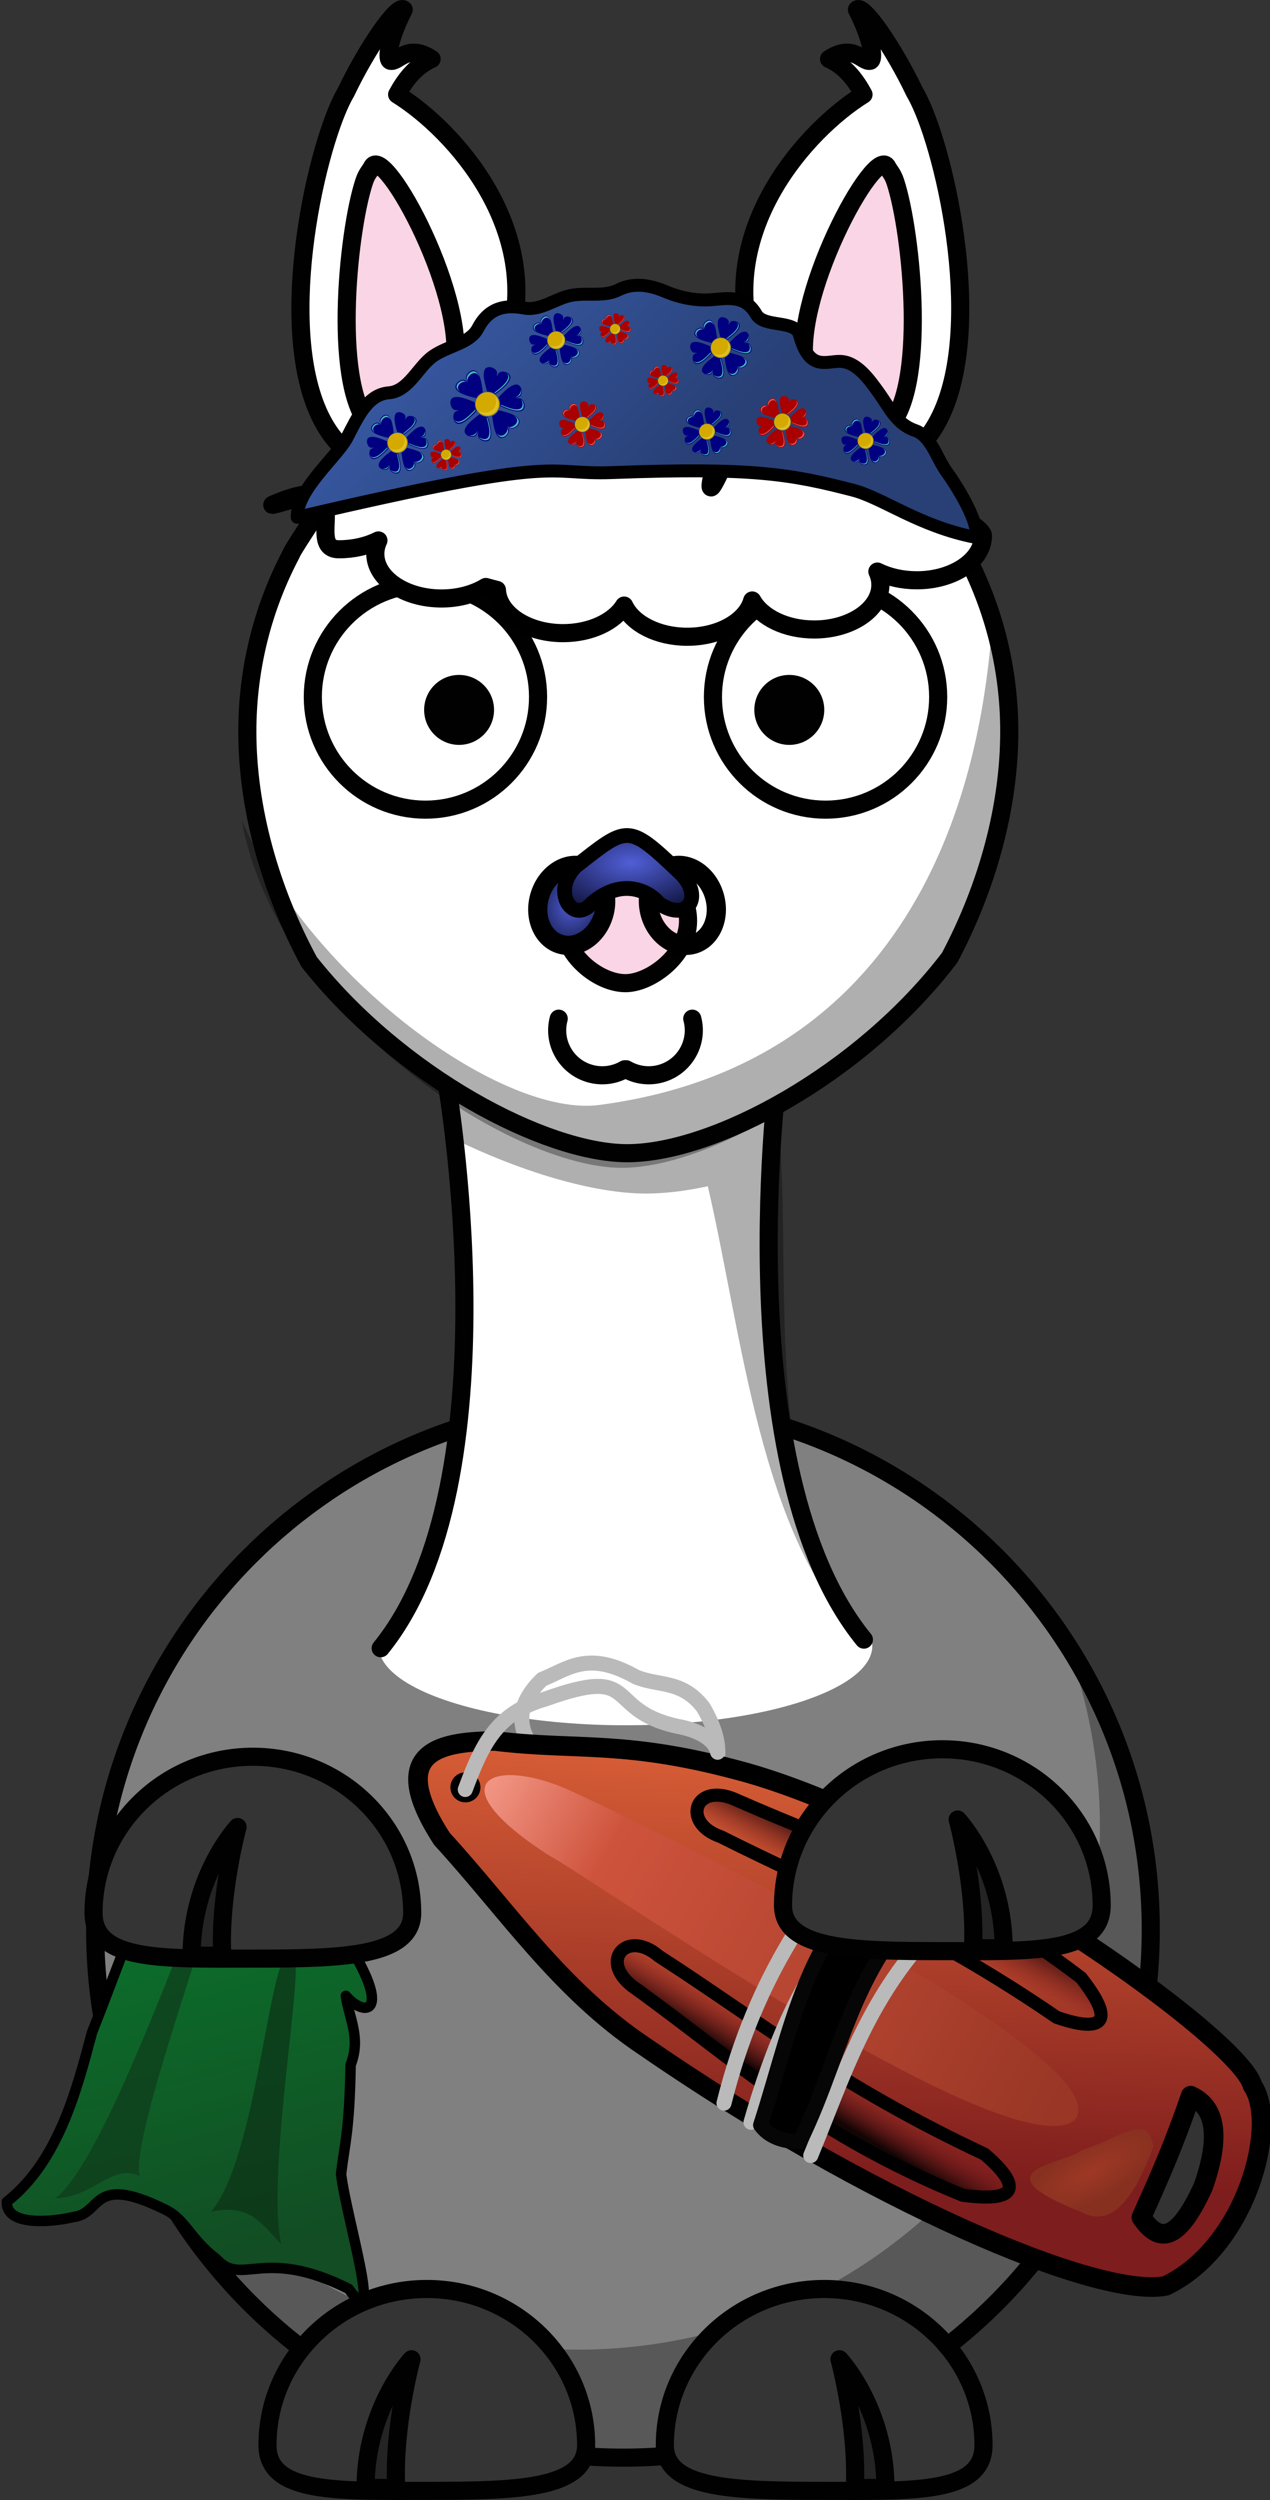 <?xml version="1.0" encoding="UTF-8"?>
<svg version="1.0" viewBox="0 0 280.41 551.96" xml:space="preserve" xmlns="http://www.w3.org/2000/svg" xmlns:xlink="http://www.w3.org/1999/xlink"><rect x="0" y="0" width="280.41" height="551.96" fill="#333333" stroke="none"/><defs><linearGradient id="e" x1="-693.27" x2="-638.06" y1="835.27" y2="1042.4" gradientUnits="userSpaceOnUse"><stop stop-color="#078530" offset="0"/><stop stop-color="#124d23" offset="1"/></linearGradient><linearGradient id="j" x1="-437.43" x2="-430.82" y1="511.4" y2="774.04" gradientUnits="userSpaceOnUse"><stop stop-color="#f5733e" offset="0"/><stop stop-color="#7e1d1d" offset="1"/></linearGradient><linearGradient id="i" x1="-353.21" x2="-361.35" y1="632.26" y2="651.45" gradientUnits="userSpaceOnUse"><stop stop-color="#240909" offset="0"/><stop stop-color="#7b1e1e" stop-opacity="0" offset="1"/></linearGradient><linearGradient id="h" x1="-354.11" x2="-361.35" y1="635.34" y2="651.45" gradientTransform="matrix(.615 .789 .789 -.615 -684.27 1406.6)" gradientUnits="userSpaceOnUse"><stop stop-color="#140505" offset="0"/><stop stop-color="#7b1e1e" stop-opacity="0" offset="1"/></linearGradient><linearGradient id="g" x1="-551.98" x2="-279.85" y1="599.59" y2="731.85" gradientUnits="userSpaceOnUse"><stop stop-color="#f19382" offset="0"/><stop stop-color="#ce533c" offset=".203"/><stop stop-color="#993625" offset="1"/></linearGradient><radialGradient id="c" cx="-263.16" cy="762.08" r="28.162" gradientTransform="matrix(1.093 -.681 .25 .402 -165.94 276.97)" gradientUnits="userSpaceOnUse"><stop stop-color="#9e3825" offset="0"/><stop stop-color="#873020" offset="1"/></radialGradient><radialGradient id="a" cx="655.71" cy="605.05" r="12.88" gradientTransform="matrix(1 0 0 1.166 0 -100.66)" gradientUnits="userSpaceOnUse" xlink:href="#b"/><linearGradient id="b"><stop stop-color="#505fd7" offset="0"/><stop stop-color="#0e1138" offset="1"/></linearGradient><radialGradient id="d" cx="380.04" cy="574.19" r="12.88" gradientTransform="matrix(2.053 -.049 .026 1.087 -59.842 -272.89)" gradientUnits="userSpaceOnUse" xlink:href="#b"/><linearGradient id="f" x1="411.79" x2="279.64" y1="461.38" y2="331.38" gradientTransform="translate(121.26 243.99)" gradientUnits="userSpaceOnUse"><stop stop-color="#284076" offset="0"/><stop stop-color="#4168bf" offset="1"/></linearGradient></defs><g transform="translate(19.013 .001)"><path d="m235.07 426.04c0.02 64.37-52.16 116.57-116.54 116.57-64.371 0-116.55-52.2-116.53-116.57-0.02-64.37 52.159-116.57 116.53-116.57 64.38 0 116.56 52.2 116.54 116.57z" fill="#808080" stroke="#010101" stroke-linecap="round" stroke-linejoin="round" stroke-width="4"/><path d="m219.27 371.2c2.99 10.25 4.58 21.1 4.58 32.32 0 63.61-51.62 115.24-115.24 115.24-43.734 0-81.819-24.41-101.34-60.34 14.03 47.82 58.252 82.78 110.6 82.78 63.61 0 115.24-51.62 115.24-115.24 0-19.81-5.02-38.47-13.84-54.76z" fill="#010101" fill-opacity=".314"/><g display="none" fill="#fff"><ellipse transform="matrix(.999 .052 -.052 .999 23.698 -8.439)" cx="172.97" cy="448.24" rx="41.999" ry="11.666" display="inline"/><ellipse transform="matrix(-.999 .052 -.052 -.999 151.41 896.51)" cx="63.968" cy="450.24" rx="41.999" ry="11.666" display="inline"/><path d="m23.064 451.28s29.852 79.04 51.731 76.35c21.881-2.69 29.715-83.6 29.715-83.6" display="inline" stroke="#010101" stroke-linecap="round" stroke-linejoin="round" stroke-width="4"/><path d="m132.12 444.03s7.83 80.91 29.71 83.6 53.29-78.6 53.29-78.6" display="inline" stroke="#010101" stroke-linecap="round" stroke-linejoin="round" stroke-width="4"/></g><g stroke="#010101" stroke-linejoin="round" stroke-width="4"><path d="m110.4 539.86c0 9.77-15.756 10.08-35.175 10.08s-35.18 0.75-35.18-10.08c0-19.04 15.761-34.49 35.18-34.49s35.175 15.45 35.175 34.49z" fill="#343434" stroke-linecap="round"/><path d="m61.696 549.3c0-17.59 10.146-28.42 10.146-28.42s-4.059 14.89-3.381 28.42h-6.765z" fill="#010101" fill-opacity=".314"/><path d="m127.78 539.86c0 9.77 15.76 10.08 35.18 10.08s35.18 0.75 35.18-10.08c0-19.04-15.76-34.49-35.18-34.49s-35.18 15.45-35.18 34.49z" fill="#343434" stroke-linecap="round"/><path d="m176.49 549.3c0-17.59-10.15-28.42-10.15-28.42s4.06 14.89 3.39 28.42h6.76z" fill="#010101" fill-opacity=".314"/></g><ellipse cx="119.09" cy="363.41" rx="54.5" ry="17.5" fill="#fff"/><path d="m65.041 363.9c29.988-36.9 14.48-125.33 14.48-125.33l73.439-3.18s-11.84 89.07 18.77 126.61" fill="#fff" stroke="#010101" stroke-linecap="round" stroke-linejoin="round" stroke-width="4"/><path d="m152.95 235.38-21 0.92-52.44 2.28s0.295 4.72 0.382 12.23c16.107 8.04 32.338 12.71 43.718 12.71 4.08 0 8.7-0.55 13.66-1.61 7.57 32.46 11.62 78.22 34.1 99.8l0.35 0.3c-21.07-25.83-16.73-76.09-18.23-104.9-0.17-3.27-0.3-6.27-0.39-8.92-0.06-2.12-0.09-3.99-0.11-5.63-0.02-1.32-0.03-2.31-0.04-3.28-0.01-1.51-0.01-1.71 0-2.35v-1.55z" fill="#010101" fill-opacity=".314"/></g><path d="m213.15 122.33c0.21 0-9.83-17.29-13.53-21.01 1.09-0.67 1.81-1.27 1.95-1.463 16.45-13.354 10.15-53.833 3.5-72.492-1.07-2.976-2.13-5.367-3.12-7.035-4.59-9.654-11.43-19.569-12.74-18.204 3.54 7.025 3.81 11.114 2.91 11.303-1.71 0.354-3.72-3.919-9.07-0.402 3.8 1.671 6.11 5.064 7.61 7.839-12.75 7.954-32.19 29.761-24.63 54.879 0.64 2.154 1.35 4.137 2.05 5.992-1.33-0.385-1.59-0.154-1.07 0.507-0.5-0.181-1.01-0.364-1.52-0.536-8.12-1.92-17.1-2.968-27-2.968-0.96 0-1.92-0.019-2.86 0-8.08 0.164-15.51 1.047-22.36 2.534-0.572 0.183-1.137 0.381-1.704 0.576 0.1-0.34-0.286-0.407-1.299-0.113 0.694-1.855 1.403-3.837 2.051-5.992 7.562-25.118-11.886-46.926-24.636-54.879 1.504-2.774 3.812-6.168 7.613-7.839-5.347-3.518-7.362 0.756-9.067 0.402-0.907-0.189-0.628-4.278 2.907-11.303-1.31-1.366-8.146 8.55-12.741 18.204-0.988 1.667-2.052 4.059-3.113 7.035-6.659 18.66-12.952 59.139 3.496 72.492 0.14 0.193 0.861 0.793 1.945 1.463-3.229 3.25-14.792 20.98-14.422 20.97-6.184 11.71-9.692 25.06-9.692 39.23 0 16.97 5.025 34.91 13.66 50.87 20.009 25.3 52.122 42.22 70.222 42.22 19.03 0 51.47-17.33 71.18-43.15 8.34-15.72 13.17-33.3 13.17-49.94 0-14.15-3.52-27.48-9.69-39.19z" fill="#fff" stroke="#010101" stroke-linejoin="round" stroke-width="4"/><path d="m218.82 141.08c-1.96 20.58-10.21 92.83-86.52 102.88-21.308 2.8-63.407-27.53-78.937-62.82 7.903 43.25 59.33 76.7 83.927 76.7 27.73 0 84.93-39.4 84.93-87.95 0-10.09-3.06-32.42-3.4-28.81z" fill="#010101" fill-opacity=".314"/><g transform="translate(19.013 .001)" fill="#fad5e5" stroke="#010101" stroke-linejoin="round" stroke-width="4"><path d="m176.74 94.657c9.11-8.012 5.62-43.299 1.94-54.495-0.59-1.786-1.18-2.22-1.73-3.221-2.54-5.792-22.07 30.179-17.89 45.25 0.36 1.292 17.6 12.582 17.68 12.466z"/><path d="m80.986 82.19c4.185-15.071-15.347-51.042-17.892-45.25-0.547 1-1.135 1.435-1.723 3.221-3.688 11.196-7.171 46.483 1.936 54.495 0.077 0.117 17.32-11.173 17.679-12.466z"/></g><path d="m151.92 203.32c0 7.59-8.32 13.75-13.82 13.75-5.92 0-13.81-6.16-13.81-13.75s6.19-9.52 13.81-9.52c7.63 0 13.82 1.93 13.82 9.52z" fill="#fad5e5" stroke="#010101" stroke-width="4"/><g transform="translate(16.491 -5.035)" fill="none" stroke="#010101" stroke-linecap="round" stroke-linejoin="round" stroke-width="4"><path d="m136.36 229.94c1.42 5.3-1.73 10.74-7.04 12.16-2.55 0.68-5.26 0.33-7.55-0.99"/><path d="m106.87 229.94c-1.42 5.3 1.73 10.74 7.04 12.16 2.55 0.68 5.27 0.33 7.55-0.99"/></g><g transform="translate(39.013 .001)"><path d="m79.787 153.88c9e-3 13.73-11.116 24.87-24.849 24.88-13.732 0-24.873-11.12-24.882-24.85v-0.03c-9e-3 -13.74 11.116-24.88 24.849-24.89 13.732-0.01 24.872 11.12 24.882 24.85v0.04z" fill="#fff" stroke="#010101" stroke-linecap="round" stroke-linejoin="round" stroke-width="4"/><path d="m70.07 156.73c2e-3 4.27-3.451 7.72-7.713 7.73-4.262 0-7.719-3.45-7.722-7.72v-0.01c-3e-3 -4.26 3.449-7.72 7.711-7.72 4.264 0 7.72 3.45 7.724 7.71v0.01z" fill="#010101"/></g><g transform="translate(-.987 .001)"><path d="m208.13 153.88c0.01 13.73-11.11 24.87-24.85 24.88-13.73 0-24.87-11.12-24.88-24.85v-0.03c-0.01-13.74 11.12-24.88 24.85-24.89s24.87 11.12 24.88 24.85v0.04z" fill="#fff" stroke="#010101" stroke-linecap="round" stroke-linejoin="round" stroke-width="4"/><path d="m182.98 156.73c0 4.27-3.45 7.72-7.71 7.73-4.27 0-7.72-3.45-7.73-7.72v-0.01c0-4.26 3.45-7.72 7.72-7.72 4.26 0 7.72 3.45 7.72 7.71v0.01z" fill="#010101"/></g><path d="m147.1 84.095c-5.381 0-0.986-4.645-3.521-1.723-2.654-2.476-3.655-3.256-8.529-3.256-6.051 0 1.167-4.131-1.051-0.593 13.454 27.053 1.157 5.505-3.929 5.505-7.75 0-4.147-9.157-4.635-4.011-2.056-0.745-4.411-1.169-6.908-1.169-8.068 0-1.665 1.845 3.595 3.246 51.776 13.795 34.019 13.91-10.388-2.74-7.824 0.187-0.025-0.438-0.025 4.888 0 3.239 1.479 6.113 5.053 7.91-7.329 0.529-8.189-2.1-3.113-1.792 49.417 3.002-18.286 6.971-11.773 7.964-2.249 1.734-43.951 14.089-41.672 13.099 19.845-8.613 6.547 9.849 14.615 9.849 3.278 0 6.297-0.722 8.735-1.952-0.438 0.937-0.685 1.931-0.685 2.966 0 5.444 6.547 9.849 14.615 9.849 3.765 0 7.191-0.967 9.781-2.542 0.81 0.227 1.627 0.446 2.455 0.655 0.255 5.294 6.689 9.541 14.596 9.541 6.087 0 11.297-2.515 13.492-6.086 1.867 3.993 7.395 6.883 13.93 6.883 7.139 0 13.074-3.445 14.348-8.012 2.074 3.741 7.415 6.407 13.683 6.407 8.069 0 14.615-4.418 14.615-9.861 0-1.021-0.239-2.002-0.666-2.928 2.43 1.217 5.457 1.926 8.715 1.926 8.068 0 14.596-4.418 14.596-9.861 0-2.48-17.894-11.354-20.134-13.087 6.504-0.997-9.312 0.034-9.312-4.656 0-3.811-8.996-2.982-13.686-4.623 5.008-1.563 8.488-3.328 8.488-7.296 0-5.182-5.925 0.509-13.454 0.112-51.161 13.898-8.163 1.06-8.163-0.159 0-5.444 12.472-4.061 4.404-4.061-1.134 0-8.848-2.402-9.907-2.237-0.278-5.279 14.167-1.863 11.038 5.382-13.931 32.249-10.365 22.711-2.412-8.87-1.348-4.504-4.853-5.113-10.176-0.455z" fill="#fff" stroke="#000" stroke-linecap="round" stroke-linejoin="round" stroke-width="4"/><g transform="translate(-361.38 -251.89)" display="none" fill="#fff"><ellipse transform="matrix(.999 .052 -.052 .999 23.698 -8.439)" cx="172.97" cy="448.24" rx="41.999" ry="11.666" display="inline"/><ellipse transform="matrix(-.999 .052 -.052 -.999 151.41 896.51)" cx="63.968" cy="450.24" rx="41.999" ry="11.666" display="inline"/><path d="m23.064 451.28s29.852 79.04 51.731 76.35c21.881-2.69 29.715-83.6 29.715-83.6" display="inline" stroke="#010101" stroke-linecap="round" stroke-linejoin="round" stroke-width="4"/><path d="m132.12 444.03s7.83 80.91 29.71 83.6 53.29-78.6 53.29-78.6" display="inline" stroke="#010101" stroke-linecap="round" stroke-linejoin="round" stroke-width="4"/></g><g transform="matrix(.473 .031 -.031 .473 389.02 127.01)"><path d="m-538.41 578.6c-5.012-8.211-4.725-17.385 5.051-28.284 11.596-5.511 20.35-15.128 43.437-4.041 10.775 3.813 21.55-0.166 32.325 12.122 5.916 8.726 8.897 16.864 8.081 24.244" color="#000000" fill="none" stroke="#bababa" stroke-linecap="round" stroke-linejoin="round" stroke-width="7"/><path d="m-501.23 580.25c-17.519 6e-3 -32.72 1.242-52.344 0.125-22.251 1.944-51.874 6.339-21.438 47.156 32.289 30.895 59.242 66.364 100 90 109.32 65.327 218.6 103.83 250 95.688 36.568-20.551 47.617-78.754 34.281-95.688-7.455-22.405-150.97-109.78-244.28-130-28.872-6.049-48.7-7.287-66.219-7.281zm282.03 143.81c12.281 4.555 15.169 18.526 8.594 41.938-10.853 28.485-19.601 26.422-27.781 16.156 6.398-17.198 12.79-34.33 19.188-58.094z" color="#000000" fill="url(#j)" stroke="#000" stroke-linecap="round" stroke-linejoin="round" stroke-width="9.14"/><path d="m-438.41 600.82c-20.891-8.535-26.25 12.014-7.071 17.173 51.471 21.818 97.266 35.529 161.62 73.741 12.516 3.443 33.252 6.619 10.102-19.193-62.837-41.798-111.84-52.478-164.65-71.721z" color="#000000" fill="url(#i)" stroke="#000" stroke-linecap="round" stroke-linejoin="round" stroke-width="6.093"/><path d="m-479.94 691.5c-19.575-11.229-6.663-28.089 9.197-16.134 48.852 27.181 87.82 54.87 157.52 82.135 10.411 7.755 25.663 22.157-8.927 19.767-71.598-23.861-110.15-55.946-157.79-85.767z" color="#000000" fill="url(#h)" stroke="#000" stroke-linecap="round" stroke-linejoin="round" stroke-width="6.093"/><path d="m-560.63 602.84c0 2.789-2.261 5.051-5.051 5.051-2.789 0-5.051-2.261-5.051-5.051s2.261-5.051 5.051-5.051c2.789 0 5.051 2.261 5.051 5.051z" color="#000000" fill="#240909" stroke="#000" stroke-linecap="round" stroke-linejoin="round" stroke-width="3.898"/><path d="m-565.69 603.85c6.268-20.936 12.152-36.583 34.345-44.447 43.608-19.028 27.274 3.199 62.124 8.586 9.886 1.077 17.881 4.79 19.698 10.859" fill="none" stroke="#bababa" stroke-linecap="round" stroke-linejoin="round" stroke-width="7"/><path d="m-519.43 600.22c41.562 15.47 270.05 109.71 246.88 138.91-29.151 24.833-235.17-99.904-252.02-107.09-54.65-30.287-30.576-44.186 5.138-31.822z" fill="url(#g)"/><path d="m-372.24 606.38c-27.091 35.439-52.498 73.652-63.64 135.36" color="#000000" fill="none" stroke="#bababa" stroke-linecap="round" stroke-linejoin="round" stroke-width="7"/><path d="m-357.09 613.45c-18.515 40.025-46 46.021-65.66 136.37" color="#000000" fill="none" stroke="#bababa" stroke-linecap="round" stroke-linejoin="round" stroke-width="7"/><path d="m-321.23 632.14c-47.995 40.376-57.177 85.506-72.731 131.32" color="#000000" fill="none" stroke="#bababa" stroke-linecap="round" stroke-linejoin="round" stroke-width="7"/><path d="m-345.47 619.51c-55.754 20.978-59.567 79.532-72.731 131.32 4.12 5.001 10.529 6.95 18.688 6.566 19.105-45.666 19.935-99.766 70.711-130.81-1.57-7.671-7.017-10.174-16.668-7.071z" color="#000000" stroke="#060606" stroke-linecap="round" stroke-linejoin="round" stroke-width="7"/><path d="m-268.31 752.79c20.133-8.101 29.339-19.576 33.31-3.95-4.866 16.262-13.737 40.096-30.591 32.915-52.273-16.558-9.919-22.012-2.719-28.965z" fill="url(#c)"/></g><g transform="translate(45.106 -119.16)" stroke="#010101" stroke-linejoin="round" stroke-width="4"><path d="m127.78 539.86c0 9.77 15.76 10.08 35.18 10.08s35.18 0.75 35.18-10.08c0-19.04-15.76-34.49-35.18-34.49s-35.18 15.45-35.18 34.49z" fill="#343434" stroke-linecap="round"/><path d="m176.49 549.3c0-17.59-10.15-28.42-10.15-28.42s4.06 14.89 3.39 28.42h6.76z" fill="#010101" fill-opacity=".314"/></g><g transform="matrix(.57 0 0 .57 -144.91 -307.51)"><path d="m369.36 739.85c-0.302-10.624 15.513-23.539 19.298-30.854 4.218-8.153 8.037-16.712 16.194-17.353 7.592-0.597 11.197-9.914 16.957-14.07 5.76-4.156 14.452-4.962 17.544-10.903 4.247-8.16 10.766-9.2 17.957-7.853 6.288 1.177 12.109-3.756 18.194-4.919s12.833 0.651 18.256-2.102c4.77-2.421 10.587-2.615 18.143 0.599 5.561 2.366 11.806 3.654 17.855 3.184 6.378-0.495 13.018-1.937 17.392 5.652 3.066 5.32 15.108 1.973 16.754 8.004 3.9 14.289 10.297 10.01 15.941 10.24 6.386 0.26 11.13 7.037 14.952 12.359 3.871 5.389 6.715 11.944 13.789 14.362 6.369 2.177 8.37 10.652 12.45 16.248 4.217 5.784 13.169 20.503 10.937 25.161-21.929-4.328-35.728-15.259-47.423-18.268s-21.285-5.24-34.798-6.452c-13.513-1.212-30.946-1.365-58.33-0.342-27.269 1.019-16.295-7.497-122.06 17.306z" color="#000000" fill="url(#f)" fill-rule="evenodd" stroke="#000" stroke-linejoin="round" stroke-width="5"/><g transform="matrix(-.246 .051 -.051 -.246 498.15 793.82)"><path d="m210.11 355.43c-2.701 1.51-4.284 4.726-3.868 7.787 0.345 3.043 2.636 5.747 5.588 6.572 2.896 0.891 6.242-0.107 8.188-2.426 2.054-2.342 2.495-5.938 1.039-8.697-1.36-2.753-4.451-4.499-7.509-4.275-1.206 0.073-2.392 0.433-3.437 1.038z" fill="#d4aa00"/><path d="m210.2 356.31c2.334-1.517 5.568-1.595 7.871 0.025 1.075 0.734 1.902 1.808 2.379 3.015-1.9-2.382-5.45-3.07-8.183-1.815-2.813 1.18-4.717 4.29-4.292 7.341-0.012 0.401 0.374 1.362 0.287 1.365-1.74-2.152-1.794-5.379-0.3-7.674 0.567-0.906 1.339-1.681 2.237-2.258z" color="#000000" fill="#ddc12b"/><path d="m198.04 344.07c-0.598 0.333-1.091 0.717-1.355 1.056-0.815 1.048-2.093 2.653 0.833 5.677 2.365 2.444 8.008 5.104 10.164 6.069 0.606-0.72 1.349-1.35 2.212-1.848 0.862-0.498 1.779-0.826 2.706-0.991 0.242-2.35 0.76-8.567-0.174-11.837-1.155-4.046-3.193-3.737-4.508-3.554-1.363 0.189-4.246 2.116-4.195 4.25 0.013 0.526 0.306 1.524 0.74 2.726-0.824-0.976-1.542-1.73-1.991-2.004-1.253-0.764-3.115-0.276-4.431 0.457zm19.844-5.242c-0.818 0.406-1.614 1.344-2.191 3.367-0.934 3.27-0.423 9.486-0.18 11.836 0.927 0.165 1.848 0.496 2.71 0.994 0.862 0.498 1.601 1.124 2.207 1.844 2.156-0.965 7.806-3.623 10.171-6.067 2.926-3.023 1.64-4.626 0.825-5.674-0.264-0.339-0.755-0.725-1.353-1.058-1.317-0.732-3.18-1.22-4.433-0.456-0.449 0.274-1.158 1.013-1.982 1.989 0.434-1.202 0.72-2.182 0.733-2.708 0.051-2.134-2.829-4.063-4.191-4.252-0.658-0.091-1.498-0.222-2.316 0.183zm-26.007 15.026c-0.76 0.506-1.072 1.29-1.322 1.905-0.518 1.274-0.295 4.738 1.578 5.76 0.461 0.252 1.476 0.492 2.733 0.718-1.257 0.226-2.274 0.471-2.736 0.723-1.288 0.703-1.789 2.556-1.813 4.062-0.011 0.685 0.069 1.308 0.231 1.706 0.5 1.23 1.254 3.14 5.335 2.118 3.299-0.826 8.431-4.382 10.345-5.767-0.321-0.885-0.499-1.847-0.499-2.842 0-0.996 0.173-1.959 0.494-2.844-1.914-1.385-7.042-4.936-10.341-5.762-2.041-0.511-3.246-0.283-4.007 0.223zm9.322 17.077c-1.452 0.877-2.796 1.827-3.683 2.743-2.926 3.023-1.635 4.635-0.82 5.683 0.845 1.086 3.951 2.622 5.773 1.511 0.449-0.274 1.169-1.031 1.994-2.008-0.433 1.202-0.732 2.201-0.745 2.726-0.035 1.467 1.318 2.837 2.61 3.611 0.587 0.352 1.169 0.586 1.594 0.644 1.315 0.182 3.347 0.487 4.502-3.559 0.934-3.27 0.409-9.49 0.167-11.84-0.927-0.165-1.834-0.493-2.697-0.991-0.862-0.498-1.614-1.127-2.221-1.848-1.348 0.603-4.055 1.866-6.475 3.327zm26.08-15.057c-2.212 1.281-4.314 2.745-5.391 3.524 0.321 0.885 0.499 1.847 0.499 2.842 0 0.996-0.173 1.959-0.494 2.844 1.914 1.385 7.042 4.936 10.341 5.762 4.081 1.022 4.833-0.89 5.333-2.12 0.162-0.398 0.241-1.013 0.231-1.698-0.024-1.506-0.525-3.368-1.813-4.071-0.461-0.252-1.468-0.497-2.725-0.723 1.258-0.226 2.266-0.466 2.727-0.718 1.873-1.022 2.096-4.48 1.578-5.755-0.5-1.23-1.25-3.153-5.331-2.131-1.443 0.362-3.233 1.247-4.954 2.243zm-11.762 14.57c-0.242 2.35-0.76 8.567 0.174 11.837 1.155 4.046 3.185 3.741 4.5 3.559 0.426-0.059 1.005-0.293 1.592-0.645 1.292-0.774 2.647-2.143 2.611-3.61-0.013-0.525-0.302-1.516-0.735-2.717 0.824 0.976 1.537 1.721 1.986 1.995 1.822 1.111 4.933-0.422 5.778-1.508 0.815-1.048 2.102-2.658-0.824-5.681-2.365-2.444-8.008-5.104-10.164-6.069-0.606 0.72-1.349 1.35-2.212 1.848-0.862 0.498-1.779 0.826-2.706 0.991z" fill="#a00" fill-rule="evenodd"/><path d="m206.49 339.7c-1.094 0.657-2.227 1.837-2.17 3.127 0.017 0.391 0.217 1.093 0.515 1.941-0.099-0.357-0.163-0.663-0.172-0.872-0.082-1.875 2.356-3.514 3.522-3.655 1.033-0.125 2.589-0.332 3.659 2.4-0.023-0.089-0.048-0.181-0.074-0.266-1.063-3.574-2.804-3.34-3.929-3.204-0.364 0.044-0.854 0.23-1.351 0.529zm-8.155 4.731c-0.554 0.308-1.009 0.661-1.253 0.975-0.756 0.969-1.94 2.451 0.762 5.238 0.242 0.25 0.526 0.5 0.834 0.752-2.523-2.694-1.377-4.143-0.634-5.095 0.245-0.314 0.703-0.68 1.257-0.989 1.219-0.678 2.939-1.127 4.097-0.423 0.022 0.013 0.05 0.033 0.074 0.049-0.414-0.442-0.773-0.779-1.031-0.935-1.158-0.703-2.886-0.25-4.105 0.428zm-6.07 10.005c-0.674 0.465-0.945 1.176-1.168 1.737-0.396 0.995-0.3 3.429 0.777 4.749-0.537-1.322-0.524-2.99-0.213-3.772 0.453-1.14 1.126-2.923 4.896-1.947 2.714 0.702 6.754 3.419 8.863 4.924 0.045-0.158 0.095-0.321 0.149-0.474-1.774-1.299-6.528-4.638-9.576-5.427-1.649-0.427-2.705-0.316-3.411 0.028-0.114 0.055-0.221 0.117-0.317 0.183zm25.549-14.751c-0.651 0.44-1.274 1.299-1.729 2.941-0.841 3.034-0.327 8.821-0.088 11.006 0.16 0.03 0.326 0.068 0.485 0.108-0.249-2.579-0.582-7.436 0.167-10.138 1.04-3.753 2.92-3.444 4.134-3.267 0.833 0.122 2.284 0.945 3.16 2.071-0.604-1.593-2.665-2.893-3.724-3.047-0.683-0.1-1.568-0.24-2.405 0.326zm-25.36 23.803c-1.183 0.645-1.703 2.263-1.8 3.689 0.446-1.496 1.389-2.79 2.781-3.593 0.654-0.378 1.355-0.618 2.071-0.727-0.191-0.018-0.386-0.029-0.578-0.032-1.136 0.212-2.044 0.428-2.473 0.663zm33.423-19.297c-0.418 0.255-1.059 0.933-1.81 1.811-0.094 0.168-0.182 0.342-0.262 0.517 0.453-0.565 1.011-1.052 1.665-1.43 1.392-0.803 2.983-0.973 4.502-0.612-1.284-0.63-2.945-0.988-4.095-0.286zm-23.566 26.812c-1.613 0.928-3.164 1.972-4.129 2.978-2.73 2.844-1.509 4.375-0.737 5.372 0.099 0.127 0.23 0.259 0.387 0.393-0.776-0.995-1.791-2.503 0.984-5.32 2.129-2.162 6.877-4.522 9.314-5.652-0.154-0.156-0.297-0.313-0.437-0.479-1.136 0.506-3.309 1.514-5.382 2.708zm25.272-14.499c-2.071 1.199-4.029 2.577-5.036 3.307 0.074 0.204 0.139 0.406 0.197 0.618 2.197-1.546 6.615-4.477 9.552-5.241 3.827-0.994 4.625 0.639 5.099 1.808-0.038-0.203-0.086-0.383-0.147-0.532-0.477-1.167-1.192-2.99-5.021-2.048-1.354 0.333-3.034 1.155-4.644 2.087zm-11.903 24.339c0.064 0.393 0.139 0.764 0.234 1.098 1.062 3.733 2.938 3.449 4.155 3.279 0.394-0.055 0.927-0.272 1.471-0.598 1.197-0.717 2.454-1.987 2.423-3.341-7e-3 -0.302-0.119-0.782-0.294-1.361 2e-3 0.028 5e-3 0.062 5e-3 0.088 0.03 1.354-1.218 2.619-2.415 3.336-0.544 0.326-1.091 0.539-1.485 0.594-1.196 0.167-3.024 0.436-4.095-3.096zm14.165-7.024c1.831 2.293 0.874 3.537 0.249 4.369-0.705 0.939-3.344 2.231-4.926 1.222-0.176-0.112-0.409-0.32-0.669-0.585 0.586 0.683 1.093 1.207 1.424 1.417 1.088 0.693 2.677 0.303 3.793-0.316 0.507-0.281 0.913-0.612 1.133-0.906 0.681-0.906 1.754-2.297-0.81-5.004-0.061-0.064-0.128-0.132-0.194-0.197z" fill="#e15b5b" fill-rule="evenodd"/></g><g transform="matrix(-.219 .195 -.195 -.219 512.52 776.9)"><path d="m116.23 391.31c-5.155-0.071-10.119 3.252-12.069 8.015-2.037 4.678-0.984 10.489 2.588 14.138 3.436 3.698 9.097 5.046 13.836 3.321 4.914-1.668 8.548-6.49 8.744-11.684 0.331-5.106-2.674-10.2-7.274-12.425-1.801-0.899-3.812-1.368-5.825-1.365z" fill="#d4aa00"/><path d="m115.63 392.65c4.631-0.245 9.364 2.337 11.337 6.595 0.94 1.954 1.238 4.193 0.92 6.332-0.757-5.021-5.307-8.971-10.296-9.436-5.043-0.641-10.381 2.261-12.309 7.018-0.351 0.568-0.595 2.277-0.722 2.209-0.717-4.554 1.892-9.256 5.961-11.323 1.573-0.835 3.332-1.31 5.109-1.394z" fill="#ddc12b"/><g transform="matrix(.527 0 0 .527 46.344 242.87)" fill-rule="evenodd"><path d="m117.41 231.25c-2.163-0.035-4.117 0.239-5.375 0.75-3.885 1.579-9.917 3.952-6.688 16.844 2.61 10.421 13.844 26.611 18.219 32.656 2.797-1.013 5.824-1.562 8.969-1.562s6.172 0.549 8.969 1.562c4.375-6.045 15.608-22.235 18.219-32.656 3.229-12.892-2.833-15.265-6.719-16.844-4.026-1.636-14.958-0.918-18.188 5-0.795 1.458-1.569 4.652-2.281 8.625-0.712-3.971-1.486-7.168-2.281-8.625-2.22-4.068-8.086-5.674-12.844-5.75zm62.562 17c-2.879-0.183-6.537 1.129-11.312 5.75-7.72 7.471-16.14 25.283-19.188 32.094 2.276 1.916 4.271 4.276 5.844 7 1.573 2.724 2.604 5.603 3.125 8.531 7.423 0.766 27.076 2.419 37.406-0.531 12.779-3.65 11.794-10.065 11.219-14.219-0.186-1.345-0.92-3.176-2.031-5.031-2.445-4.082-6.773-8.362-11.406-8.25-1.66 0.04-4.767 0.944-8.562 2.312 3.084-2.604 5.417-4.832 6.281-6.25 3.51-5.755-1.32-15.582-4.75-18.25-1.655-1.288-3.746-2.974-6.625-3.156zm-94.875 0.031c-2.879 0.183-4.97 1.837-6.625 3.125-3.43 2.668-8.292 12.495-4.781 18.25 0.865 1.418 3.259 3.678 6.344 6.281-3.796-1.369-6.965-2.304-8.625-2.344-4.633-0.112-8.93 4.168-11.375 8.25-1.111 1.856-1.876 3.686-2.062 5.031-0.575 4.154-1.53 10.569 11.25 14.219 10.33 2.95 29.984 1.328 37.406 0.562 0.521-2.929 1.552-5.839 3.125-8.562 1.573-2.724 3.568-5.084 5.844-7-3.048-6.811-11.467-24.623-19.188-32.094-4.775-4.621-8.433-5.901-11.312-5.719zm-1.469 61.438c-5.357 0.105-10.532 0.581-14.406 1.688-12.779 3.65-11.794 10.096-11.219 14.25 0.596 4.304 6.667 13.412 13.406 13.25 1.66-0.04 4.828-0.974 8.625-2.344-3.083 2.603-5.479 4.864-6.344 6.281-2.413 3.957-0.876 9.842 1.438 14 1.051 1.89 2.272 3.447 3.344 4.281 3.31 2.575 8.387 6.618 17.938-2.625 7.72-7.471 16.108-25.314 19.156-32.125-2.276-1.916-4.24-4.245-5.812-6.969-1.573-2.724-2.635-5.634-3.156-8.562-4.639-0.479-14.041-1.299-22.969-1.125zm95.125 0c-8.075 0.01-16.137 0.694-20.312 1.125-0.521 2.929-1.552 5.839-3.125 8.562-1.573 2.724-3.568 5.084-5.844 7 3.048 6.811 11.467 24.623 19.188 32.094 9.55 9.243 14.627 5.2 17.938 2.625 1.072-0.834 2.261-2.391 3.312-4.281 2.313-4.158 3.882-10.043 1.469-14-0.864-1.417-3.229-3.679-6.312-6.281 3.797 1.369 6.934 2.304 8.594 2.344 6.739 0.162 12.81-8.946 13.406-13.25 0.575-4.154 1.561-10.6-11.219-14.25-4.519-1.291-10.814-1.695-17.094-1.688zm-55.188 21.281c-4.375 6.045-15.608 22.235-18.219 32.656-3.229 12.892 2.802 15.265 6.688 16.844 1.258 0.511 3.212 0.785 5.375 0.75 4.758-0.076 10.624-1.682 12.844-5.75 0.795-1.457 1.569-4.622 2.281-8.594 0.713 3.973 1.486 7.136 2.281 8.594 3.229 5.918 14.162 6.636 18.188 5 3.885-1.579 9.948-3.952 6.719-16.844-2.61-10.421-13.844-26.611-18.219-32.656-2.797 1.013-5.824 1.562-8.969 1.562s-6.172-0.549-8.969-1.562z" fill="#000080"/><path d="m147.44 232.66c-4.03 0.069-8.993 1.51-10.875 5.125-0.571 1.097-1.132 3.331-1.656 6.125 0.293-1.134 0.602-2.072 0.906-2.656 2.737-5.258 11.994-5.891 15.406-4.438 3.023 1.288 7.606 3.181 6.219 12.344 0.077-0.281 0.154-0.571 0.219-0.844 2.737-11.456-2.394-13.566-5.688-14.969-1.066-0.454-2.7-0.719-4.531-0.688zm-29.781 0.062c-2.003-0.032-3.804 0.216-4.969 0.688-3.598 1.456-9.178 3.641-6.188 15.531 0.268 1.066 0.648 2.198 1.094 3.375-2.648-11.353 2.777-13.507 6.312-14.938 1.165-0.472 2.997-0.751 5-0.719 4.406 0.07 9.819 1.56 11.875 5.312 0.039 0.071 0.086 0.17 0.125 0.25-0.434-1.862-0.886-3.352-1.344-4.188-2.056-3.752-7.5-5.242-11.906-5.312zm-32.406 17.781c-2.577 0.208-4.441 1.724-5.938 2.906-2.653 2.096-6.238 8.907-5.375 14.219 0.62-4.464 3.288-9.008 5.375-10.656 3.041-2.403 7.696-6.217 16.469 2.406 6.316 6.208 13.075 20.02 16.469 27.469 0.371-0.362 0.766-0.729 1.156-1.062-2.8-6.354-10.533-22.998-17.625-29.969-3.838-3.772-6.9-5.136-9.375-5.312-0.398-0.028-0.788-0.03-1.156 0zm93.188 0c-2.475 0.176-5.537 1.54-9.375 5.312-7.092 6.97-14.825 23.614-17.625 29.969 0.391 0.334 0.785 0.701 1.156 1.062 3.393-7.449 10.153-21.261 16.469-27.469 8.773-8.623 13.428-4.809 16.469-2.406 2.087 1.649 4.755 6.192 5.375 10.656 0.863-5.312-2.722-12.123-5.375-14.219-1.71-1.351-3.912-3.132-7.094-2.906zm-106.97 25.062c-4.255-0.102-8.232 3.5-10.75 7.25 3.583-3.388 8.206-5.438 13.281-5.438 2.386 0 4.682 0.45 6.812 1.281-0.494-0.352-1.01-0.69-1.531-1-3.442-1.213-6.268-2.057-7.812-2.094zm121.91 0c-1.544 0.037-4.37 0.881-7.812 2.094-0.522 0.31-1.038 0.648-1.531 1 2.13-0.831 4.427-1.281 6.812-1.281 5.076 2e-5 9.698 2.049 13.281 5.438-2.518-3.75-6.495-7.353-10.75-7.25zm-106.81 36.125c-5.878-7e-3 -11.77 0.399-16 1.625-11.961 3.468-11.038 9.584-10.5 13.531 0.069 0.503 0.222 1.071 0.438 1.688-0.55-3.948-0.945-9.677 11.094-13 9.239-2.55 25.955-1.509 34.406-0.75-0.176-0.67-0.319-1.325-0.438-2-3.908-0.409-11.443-1.085-19-1.094zm92.031 0.25c-7.557 9e-3 -15.092 0.684-19 1.094-0.118 0.675-0.262 1.33-0.438 2 8.451-0.759 25.168-1.8 34.406 0.75 12.039 3.324 11.644 9.052 11.094 13 0.216-0.616 0.369-1.184 0.438-1.688 0.538-3.947 1.461-10.064-10.5-13.531-4.23-1.226-10.122-1.632-16-1.625zm-71 47.781c-0.445 1.177-0.826 2.309-1.094 3.375-2.99 11.89 2.589 14.075 6.188 15.531 1.165 0.472 2.966 0.719 4.969 0.688 4.406-0.07 9.85-1.56 11.906-5.312 0.458-0.836 0.91-2.326 1.344-4.188-0.039 0.08-0.086 0.179-0.125 0.25-2.056 3.752-7.469 5.242-11.875 5.312-2.003 0.032-3.835-0.247-5-0.719-3.535-1.431-8.96-3.584-6.312-14.938zm49.844 3.156c1.387 9.163-3.196 11.056-6.219 12.344-3.412 1.454-12.669 0.821-15.406-4.438-0.304-0.584-0.613-1.522-0.906-2.656 0.524 2.794 1.085 5.028 1.656 6.125 1.882 3.615 6.845 5.056 10.875 5.125 1.832 0.032 3.465-0.233 4.531-0.688 3.293-1.403 8.425-3.513 5.688-14.969-0.065-0.273-0.141-0.563-0.219-0.844z" fill="#49b6b6"/></g></g><g transform="matrix(-.361 .074 -.074 -.361 583.9 818.83)"><path d="m210.11 355.43c-2.701 1.51-4.284 4.726-3.868 7.787 0.345 3.043 2.636 5.747 5.588 6.572 2.896 0.891 6.242-0.107 8.188-2.426 2.054-2.342 2.495-5.938 1.039-8.697-1.36-2.753-4.451-4.499-7.509-4.275-1.206 0.073-2.392 0.433-3.437 1.038z" fill="#d4aa00"/><path d="m210.2 356.31c2.334-1.517 5.568-1.595 7.871 0.025 1.075 0.734 1.902 1.808 2.379 3.015-1.9-2.382-5.45-3.07-8.183-1.815-2.813 1.18-4.717 4.29-4.292 7.341-0.012 0.401 0.374 1.362 0.287 1.365-1.74-2.152-1.794-5.379-0.3-7.674 0.567-0.906 1.339-1.681 2.237-2.258z" color="#000000" fill="#ddc12b"/><path d="m198.04 344.07c-0.598 0.333-1.091 0.717-1.355 1.056-0.815 1.048-2.093 2.653 0.833 5.677 2.365 2.444 8.008 5.104 10.164 6.069 0.606-0.72 1.349-1.35 2.212-1.848 0.862-0.498 1.779-0.826 2.706-0.991 0.242-2.35 0.76-8.567-0.174-11.837-1.155-4.046-3.193-3.737-4.508-3.554-1.363 0.189-4.246 2.116-4.195 4.25 0.013 0.526 0.306 1.524 0.74 2.726-0.824-0.976-1.542-1.73-1.991-2.004-1.253-0.764-3.115-0.276-4.431 0.457zm19.844-5.242c-0.818 0.406-1.614 1.344-2.191 3.367-0.934 3.27-0.423 9.486-0.18 11.836 0.927 0.165 1.848 0.496 2.71 0.994 0.862 0.498 1.601 1.124 2.207 1.844 2.156-0.965 7.806-3.623 10.171-6.067 2.926-3.023 1.64-4.626 0.825-5.674-0.264-0.339-0.755-0.725-1.353-1.058-1.317-0.732-3.18-1.22-4.433-0.456-0.449 0.274-1.158 1.013-1.982 1.989 0.434-1.202 0.72-2.182 0.733-2.708 0.051-2.134-2.829-4.063-4.191-4.252-0.658-0.091-1.498-0.222-2.316 0.183zm-26.007 15.026c-0.76 0.506-1.072 1.29-1.322 1.905-0.518 1.274-0.295 4.738 1.578 5.76 0.461 0.252 1.476 0.492 2.733 0.718-1.257 0.226-2.274 0.471-2.736 0.723-1.288 0.703-1.789 2.556-1.813 4.062-0.011 0.685 0.069 1.308 0.231 1.706 0.5 1.23 1.254 3.14 5.335 2.118 3.299-0.826 8.431-4.382 10.345-5.767-0.321-0.885-0.499-1.847-0.499-2.842 0-0.996 0.173-1.959 0.494-2.844-1.914-1.385-7.042-4.936-10.341-5.762-2.041-0.511-3.246-0.283-4.007 0.223zm9.322 17.077c-1.452 0.877-2.796 1.827-3.683 2.743-2.926 3.023-1.635 4.635-0.82 5.683 0.845 1.086 3.951 2.622 5.773 1.511 0.449-0.274 1.169-1.031 1.994-2.008-0.433 1.202-0.732 2.201-0.745 2.726-0.035 1.467 1.318 2.837 2.61 3.611 0.587 0.352 1.169 0.586 1.594 0.644 1.315 0.182 3.347 0.487 4.502-3.559 0.934-3.27 0.409-9.49 0.167-11.84-0.927-0.165-1.834-0.493-2.697-0.991-0.862-0.498-1.614-1.127-2.221-1.848-1.348 0.603-4.055 1.866-6.475 3.327zm26.08-15.057c-2.212 1.281-4.314 2.745-5.391 3.524 0.321 0.885 0.499 1.847 0.499 2.842 0 0.996-0.173 1.959-0.494 2.844 1.914 1.385 7.042 4.936 10.341 5.762 4.081 1.022 4.833-0.89 5.333-2.12 0.162-0.398 0.241-1.013 0.231-1.698-0.024-1.506-0.525-3.368-1.813-4.071-0.461-0.252-1.468-0.497-2.725-0.723 1.258-0.226 2.266-0.466 2.727-0.718 1.873-1.022 2.096-4.48 1.578-5.755-0.5-1.23-1.25-3.153-5.331-2.131-1.443 0.362-3.233 1.247-4.954 2.243zm-11.762 14.57c-0.242 2.35-0.76 8.567 0.174 11.837 1.155 4.046 3.185 3.741 4.5 3.559 0.426-0.059 1.005-0.293 1.592-0.645 1.292-0.774 2.647-2.143 2.611-3.61-0.013-0.525-0.302-1.516-0.735-2.717 0.824 0.976 1.537 1.721 1.986 1.995 1.822 1.111 4.933-0.422 5.778-1.508 0.815-1.048 2.102-2.658-0.824-5.681-2.365-2.444-8.008-5.104-10.164-6.069-0.606 0.72-1.349 1.35-2.212 1.848-0.862 0.498-1.779 0.826-2.706 0.991z" fill="#a00" fill-rule="evenodd"/><path d="m206.49 339.7c-1.094 0.657-2.227 1.837-2.17 3.127 0.017 0.391 0.217 1.093 0.515 1.941-0.099-0.357-0.163-0.663-0.172-0.872-0.082-1.875 2.356-3.514 3.522-3.655 1.033-0.125 2.589-0.332 3.659 2.4-0.023-0.089-0.048-0.181-0.074-0.266-1.063-3.574-2.804-3.34-3.929-3.204-0.364 0.044-0.854 0.23-1.351 0.529zm-8.155 4.731c-0.554 0.308-1.009 0.661-1.253 0.975-0.756 0.969-1.94 2.451 0.762 5.238 0.242 0.25 0.526 0.5 0.834 0.752-2.523-2.694-1.377-4.143-0.634-5.095 0.245-0.314 0.703-0.68 1.257-0.989 1.219-0.678 2.939-1.127 4.097-0.423 0.022 0.013 0.05 0.033 0.074 0.049-0.414-0.442-0.773-0.779-1.031-0.935-1.158-0.703-2.886-0.25-4.105 0.428zm-6.07 10.005c-0.674 0.465-0.945 1.176-1.168 1.737-0.396 0.995-0.3 3.429 0.777 4.749-0.537-1.322-0.524-2.99-0.213-3.772 0.453-1.14 1.126-2.923 4.896-1.947 2.714 0.702 6.754 3.419 8.863 4.924 0.045-0.158 0.095-0.321 0.149-0.474-1.774-1.299-6.528-4.638-9.576-5.427-1.649-0.427-2.705-0.316-3.411 0.028-0.114 0.055-0.221 0.117-0.317 0.183zm25.549-14.751c-0.651 0.44-1.274 1.299-1.729 2.941-0.841 3.034-0.327 8.821-0.088 11.006 0.16 0.03 0.326 0.068 0.485 0.108-0.249-2.579-0.582-7.436 0.167-10.138 1.04-3.753 2.92-3.444 4.134-3.267 0.833 0.122 2.284 0.945 3.16 2.071-0.604-1.593-2.665-2.893-3.724-3.047-0.683-0.1-1.568-0.24-2.405 0.326zm-25.36 23.803c-1.183 0.645-1.703 2.263-1.8 3.689 0.446-1.496 1.389-2.79 2.781-3.593 0.654-0.378 1.355-0.618 2.071-0.727-0.191-0.018-0.386-0.029-0.578-0.032-1.136 0.212-2.044 0.428-2.473 0.663zm33.423-19.297c-0.418 0.255-1.059 0.933-1.81 1.811-0.094 0.168-0.182 0.342-0.262 0.517 0.453-0.565 1.011-1.052 1.665-1.43 1.392-0.803 2.983-0.973 4.502-0.612-1.284-0.63-2.945-0.988-4.095-0.286zm-23.566 26.812c-1.613 0.928-3.164 1.972-4.129 2.978-2.73 2.844-1.509 4.375-0.737 5.372 0.099 0.127 0.23 0.259 0.387 0.393-0.776-0.995-1.791-2.503 0.984-5.32 2.129-2.162 6.877-4.522 9.314-5.652-0.154-0.156-0.297-0.313-0.437-0.479-1.136 0.506-3.309 1.514-5.382 2.708zm25.272-14.499c-2.071 1.199-4.029 2.577-5.036 3.307 0.074 0.204 0.139 0.406 0.197 0.618 2.197-1.546 6.615-4.477 9.552-5.241 3.827-0.994 4.625 0.639 5.099 1.808-0.038-0.203-0.086-0.383-0.147-0.532-0.477-1.167-1.192-2.99-5.021-2.048-1.354 0.333-3.034 1.155-4.644 2.087zm-11.903 24.339c0.064 0.393 0.139 0.764 0.234 1.098 1.062 3.733 2.938 3.449 4.155 3.279 0.394-0.055 0.927-0.272 1.471-0.598 1.197-0.717 2.454-1.987 2.423-3.341-7e-3 -0.302-0.119-0.782-0.294-1.361 2e-3 0.028 5e-3 0.062 5e-3 0.088 0.03 1.354-1.218 2.619-2.415 3.336-0.544 0.326-1.091 0.539-1.485 0.594-1.196 0.167-3.024 0.436-4.095-3.096zm14.165-7.024c1.831 2.293 0.874 3.537 0.249 4.369-0.705 0.939-3.344 2.231-4.926 1.222-0.176-0.112-0.409-0.32-0.669-0.585 0.586 0.683 1.093 1.207 1.424 1.417 1.088 0.693 2.677 0.303 3.793-0.316 0.507-0.281 0.913-0.612 1.133-0.906 0.681-0.906 1.754-2.297-0.81-5.004-0.061-0.064-0.128-0.132-0.194-0.197z" fill="#e15b5b" fill-rule="evenodd"/></g><g transform="matrix(-.404 .083 -.083 -.404 673.85 831.5)"><path d="m210.11 355.43c-2.701 1.51-4.284 4.726-3.868 7.787 0.345 3.043 2.636 5.747 5.588 6.572 2.896 0.891 6.242-0.107 8.188-2.426 2.054-2.342 2.495-5.938 1.039-8.697-1.36-2.753-4.451-4.499-7.509-4.275-1.206 0.073-2.392 0.433-3.437 1.038z" fill="#d4aa00"/><path d="m210.2 356.31c2.334-1.517 5.568-1.595 7.871 0.025 1.075 0.734 1.902 1.808 2.379 3.015-1.9-2.382-5.45-3.07-8.183-1.815-2.813 1.18-4.717 4.29-4.292 7.341-0.012 0.401 0.374 1.362 0.287 1.365-1.74-2.152-1.794-5.379-0.3-7.674 0.567-0.906 1.339-1.681 2.237-2.258z" color="#000000" fill="#ddc12b"/><path d="m198.04 344.07c-0.598 0.333-1.091 0.717-1.355 1.056-0.815 1.048-2.093 2.653 0.833 5.677 2.365 2.444 8.008 5.104 10.164 6.069 0.606-0.72 1.349-1.35 2.212-1.848 0.862-0.498 1.779-0.826 2.706-0.991 0.242-2.35 0.76-8.567-0.174-11.837-1.155-4.046-3.193-3.737-4.508-3.554-1.363 0.189-4.246 2.116-4.195 4.25 0.013 0.526 0.306 1.524 0.74 2.726-0.824-0.976-1.542-1.73-1.991-2.004-1.253-0.764-3.115-0.276-4.431 0.457zm19.844-5.242c-0.818 0.406-1.614 1.344-2.191 3.367-0.934 3.27-0.423 9.486-0.18 11.836 0.927 0.165 1.848 0.496 2.71 0.994 0.862 0.498 1.601 1.124 2.207 1.844 2.156-0.965 7.806-3.623 10.171-6.067 2.926-3.023 1.64-4.626 0.825-5.674-0.264-0.339-0.755-0.725-1.353-1.058-1.317-0.732-3.18-1.22-4.433-0.456-0.449 0.274-1.158 1.013-1.982 1.989 0.434-1.202 0.72-2.182 0.733-2.708 0.051-2.134-2.829-4.063-4.191-4.252-0.658-0.091-1.498-0.222-2.316 0.183zm-26.007 15.026c-0.76 0.506-1.072 1.29-1.322 1.905-0.518 1.274-0.295 4.738 1.578 5.76 0.461 0.252 1.476 0.492 2.733 0.718-1.257 0.226-2.274 0.471-2.736 0.723-1.288 0.703-1.789 2.556-1.813 4.062-0.011 0.685 0.069 1.308 0.231 1.706 0.5 1.23 1.254 3.14 5.335 2.118 3.299-0.826 8.431-4.382 10.345-5.767-0.321-0.885-0.499-1.847-0.499-2.842 0-0.996 0.173-1.959 0.494-2.844-1.914-1.385-7.042-4.936-10.341-5.762-2.041-0.511-3.246-0.283-4.007 0.223zm9.322 17.077c-1.452 0.877-2.796 1.827-3.683 2.743-2.926 3.023-1.635 4.635-0.82 5.683 0.845 1.086 3.951 2.622 5.773 1.511 0.449-0.274 1.169-1.031 1.994-2.008-0.433 1.202-0.732 2.201-0.745 2.726-0.035 1.467 1.318 2.837 2.61 3.611 0.587 0.352 1.169 0.586 1.594 0.644 1.315 0.182 3.347 0.487 4.502-3.559 0.934-3.27 0.409-9.49 0.167-11.84-0.927-0.165-1.834-0.493-2.697-0.991-0.862-0.498-1.614-1.127-2.221-1.848-1.348 0.603-4.055 1.866-6.475 3.327zm26.08-15.057c-2.212 1.281-4.314 2.745-5.391 3.524 0.321 0.885 0.499 1.847 0.499 2.842 0 0.996-0.173 1.959-0.494 2.844 1.914 1.385 7.042 4.936 10.341 5.762 4.081 1.022 4.833-0.89 5.333-2.12 0.162-0.398 0.241-1.013 0.231-1.698-0.024-1.506-0.525-3.368-1.813-4.071-0.461-0.252-1.468-0.497-2.725-0.723 1.258-0.226 2.266-0.466 2.727-0.718 1.873-1.022 2.096-4.48 1.578-5.755-0.5-1.23-1.25-3.153-5.331-2.131-1.443 0.362-3.233 1.247-4.954 2.243zm-11.762 14.57c-0.242 2.35-0.76 8.567 0.174 11.837 1.155 4.046 3.185 3.741 4.5 3.559 0.426-0.059 1.005-0.293 1.592-0.645 1.292-0.774 2.647-2.143 2.611-3.61-0.013-0.525-0.302-1.516-0.735-2.717 0.824 0.976 1.537 1.721 1.986 1.995 1.822 1.111 4.933-0.422 5.778-1.508 0.815-1.048 2.102-2.658-0.824-5.681-2.365-2.444-8.008-5.104-10.164-6.069-0.606 0.72-1.349 1.35-2.212 1.848-0.862 0.498-1.779 0.826-2.706 0.991z" fill="#a00" fill-rule="evenodd"/><path d="m206.49 339.7c-1.094 0.657-2.227 1.837-2.17 3.127 0.017 0.391 0.217 1.093 0.515 1.941-0.099-0.357-0.163-0.663-0.172-0.872-0.082-1.875 2.356-3.514 3.522-3.655 1.033-0.125 2.589-0.332 3.659 2.4-0.023-0.089-0.048-0.181-0.074-0.266-1.063-3.574-2.804-3.34-3.929-3.204-0.364 0.044-0.854 0.23-1.351 0.529zm-8.155 4.731c-0.554 0.308-1.009 0.661-1.253 0.975-0.756 0.969-1.94 2.451 0.762 5.238 0.242 0.25 0.526 0.5 0.834 0.752-2.523-2.694-1.377-4.143-0.634-5.095 0.245-0.314 0.703-0.68 1.257-0.989 1.219-0.678 2.939-1.127 4.097-0.423 0.022 0.013 0.05 0.033 0.074 0.049-0.414-0.442-0.773-0.779-1.031-0.935-1.158-0.703-2.886-0.25-4.105 0.428zm-6.07 10.005c-0.674 0.465-0.945 1.176-1.168 1.737-0.396 0.995-0.3 3.429 0.777 4.749-0.537-1.322-0.524-2.99-0.213-3.772 0.453-1.14 1.126-2.923 4.896-1.947 2.714 0.702 6.754 3.419 8.863 4.924 0.045-0.158 0.095-0.321 0.149-0.474-1.774-1.299-6.528-4.638-9.576-5.427-1.649-0.427-2.705-0.316-3.411 0.028-0.114 0.055-0.221 0.117-0.317 0.183zm25.549-14.751c-0.651 0.44-1.274 1.299-1.729 2.941-0.841 3.034-0.327 8.821-0.088 11.006 0.16 0.03 0.326 0.068 0.485 0.108-0.249-2.579-0.582-7.436 0.167-10.138 1.04-3.753 2.92-3.444 4.134-3.267 0.833 0.122 2.284 0.945 3.16 2.071-0.604-1.593-2.665-2.893-3.724-3.047-0.683-0.1-1.568-0.24-2.405 0.326zm-25.36 23.803c-1.183 0.645-1.703 2.263-1.8 3.689 0.446-1.496 1.389-2.79 2.781-3.593 0.654-0.378 1.355-0.618 2.071-0.727-0.191-0.018-0.386-0.029-0.578-0.032-1.136 0.212-2.044 0.428-2.473 0.663zm33.423-19.297c-0.418 0.255-1.059 0.933-1.81 1.811-0.094 0.168-0.182 0.342-0.262 0.517 0.453-0.565 1.011-1.052 1.665-1.43 1.392-0.803 2.983-0.973 4.502-0.612-1.284-0.63-2.945-0.988-4.095-0.286zm-23.566 26.812c-1.613 0.928-3.164 1.972-4.129 2.978-2.73 2.844-1.509 4.375-0.737 5.372 0.099 0.127 0.23 0.259 0.387 0.393-0.776-0.995-1.791-2.503 0.984-5.32 2.129-2.162 6.877-4.522 9.314-5.652-0.154-0.156-0.297-0.313-0.437-0.479-1.136 0.506-3.309 1.514-5.382 2.708zm25.272-14.499c-2.071 1.199-4.029 2.577-5.036 3.307 0.074 0.204 0.139 0.406 0.197 0.618 2.197-1.546 6.615-4.477 9.552-5.241 3.827-0.994 4.625 0.639 5.099 1.808-0.038-0.203-0.086-0.383-0.147-0.532-0.477-1.167-1.192-2.99-5.021-2.048-1.354 0.333-3.034 1.155-4.644 2.087zm-11.903 24.339c0.064 0.393 0.139 0.764 0.234 1.098 1.062 3.733 2.938 3.449 4.155 3.279 0.394-0.055 0.927-0.272 1.471-0.598 1.197-0.717 2.454-1.987 2.423-3.341-7e-3 -0.302-0.119-0.782-0.294-1.361 2e-3 0.028 5e-3 0.062 5e-3 0.088 0.03 1.354-1.218 2.619-2.415 3.336-0.544 0.326-1.091 0.539-1.485 0.594-1.196 0.167-3.024 0.436-4.095-3.096zm14.165-7.024c1.831 2.293 0.874 3.537 0.249 4.369-0.705 0.939-3.344 2.231-4.926 1.222-0.176-0.112-0.409-0.32-0.669-0.585 0.586 0.683 1.093 1.207 1.424 1.417 1.088 0.693 2.677 0.303 3.793-0.316 0.507-0.281 0.913-0.612 1.133-0.906 0.681-0.906 1.754-2.297-0.81-5.004-0.061-0.064-0.128-0.132-0.194-0.197z" fill="#e15b5b" fill-rule="evenodd"/></g><g transform="matrix(-.246 .051 -.051 -.246 582.19 765.14)"><path d="m210.11 355.43c-2.701 1.51-4.284 4.726-3.868 7.787 0.345 3.043 2.636 5.747 5.588 6.572 2.896 0.891 6.242-0.107 8.188-2.426 2.054-2.342 2.495-5.938 1.039-8.697-1.36-2.753-4.451-4.499-7.509-4.275-1.206 0.073-2.392 0.433-3.437 1.038z" fill="#d4aa00"/><path d="m210.2 356.31c2.334-1.517 5.568-1.595 7.871 0.025 1.075 0.734 1.902 1.808 2.379 3.015-1.9-2.382-5.45-3.07-8.183-1.815-2.813 1.18-4.717 4.29-4.292 7.341-0.012 0.401 0.374 1.362 0.287 1.365-1.74-2.152-1.794-5.379-0.3-7.674 0.567-0.906 1.339-1.681 2.237-2.258z" color="#000000" fill="#ddc12b"/><path d="m198.04 344.07c-0.598 0.333-1.091 0.717-1.355 1.056-0.815 1.048-2.093 2.653 0.833 5.677 2.365 2.444 8.008 5.104 10.164 6.069 0.606-0.72 1.349-1.35 2.212-1.848 0.862-0.498 1.779-0.826 2.706-0.991 0.242-2.35 0.76-8.567-0.174-11.837-1.155-4.046-3.193-3.737-4.508-3.554-1.363 0.189-4.246 2.116-4.195 4.25 0.013 0.526 0.306 1.524 0.74 2.726-0.824-0.976-1.542-1.73-1.991-2.004-1.253-0.764-3.115-0.276-4.431 0.457zm19.844-5.242c-0.818 0.406-1.614 1.344-2.191 3.367-0.934 3.27-0.423 9.486-0.18 11.836 0.927 0.165 1.848 0.496 2.71 0.994 0.862 0.498 1.601 1.124 2.207 1.844 2.156-0.965 7.806-3.623 10.171-6.067 2.926-3.023 1.64-4.626 0.825-5.674-0.264-0.339-0.755-0.725-1.353-1.058-1.317-0.732-3.18-1.22-4.433-0.456-0.449 0.274-1.158 1.013-1.982 1.989 0.434-1.202 0.72-2.182 0.733-2.708 0.051-2.134-2.829-4.063-4.191-4.252-0.658-0.091-1.498-0.222-2.316 0.183zm-26.007 15.026c-0.76 0.506-1.072 1.29-1.322 1.905-0.518 1.274-0.295 4.738 1.578 5.76 0.461 0.252 1.476 0.492 2.733 0.718-1.257 0.226-2.274 0.471-2.736 0.723-1.288 0.703-1.789 2.556-1.813 4.062-0.011 0.685 0.069 1.308 0.231 1.706 0.5 1.23 1.254 3.14 5.335 2.118 3.299-0.826 8.431-4.382 10.345-5.767-0.321-0.885-0.499-1.847-0.499-2.842 0-0.996 0.173-1.959 0.494-2.844-1.914-1.385-7.042-4.936-10.341-5.762-2.041-0.511-3.246-0.283-4.007 0.223zm9.322 17.077c-1.452 0.877-2.796 1.827-3.683 2.743-2.926 3.023-1.635 4.635-0.82 5.683 0.845 1.086 3.951 2.622 5.773 1.511 0.449-0.274 1.169-1.031 1.994-2.008-0.433 1.202-0.732 2.201-0.745 2.726-0.035 1.467 1.318 2.837 2.61 3.611 0.587 0.352 1.169 0.586 1.594 0.644 1.315 0.182 3.347 0.487 4.502-3.559 0.934-3.27 0.409-9.49 0.167-11.84-0.927-0.165-1.834-0.493-2.697-0.991-0.862-0.498-1.614-1.127-2.221-1.848-1.348 0.603-4.055 1.866-6.475 3.327zm26.08-15.057c-2.212 1.281-4.314 2.745-5.391 3.524 0.321 0.885 0.499 1.847 0.499 2.842 0 0.996-0.173 1.959-0.494 2.844 1.914 1.385 7.042 4.936 10.341 5.762 4.081 1.022 4.833-0.89 5.333-2.12 0.162-0.398 0.241-1.013 0.231-1.698-0.024-1.506-0.525-3.368-1.813-4.071-0.461-0.252-1.468-0.497-2.725-0.723 1.258-0.226 2.266-0.466 2.727-0.718 1.873-1.022 2.096-4.48 1.578-5.755-0.5-1.23-1.25-3.153-5.331-2.131-1.443 0.362-3.233 1.247-4.954 2.243zm-11.762 14.57c-0.242 2.35-0.76 8.567 0.174 11.837 1.155 4.046 3.185 3.741 4.5 3.559 0.426-0.059 1.005-0.293 1.592-0.645 1.292-0.774 2.647-2.143 2.611-3.61-0.013-0.525-0.302-1.516-0.735-2.717 0.824 0.976 1.537 1.721 1.986 1.995 1.822 1.111 4.933-0.422 5.778-1.508 0.815-1.048 2.102-2.658-0.824-5.681-2.365-2.444-8.008-5.104-10.164-6.069-0.606 0.72-1.349 1.35-2.212 1.848-0.862 0.498-1.779 0.826-2.706 0.991z" fill="#a00" fill-rule="evenodd"/><path d="m206.49 339.7c-1.094 0.657-2.227 1.837-2.17 3.127 0.017 0.391 0.217 1.093 0.515 1.941-0.099-0.357-0.163-0.663-0.172-0.872-0.082-1.875 2.356-3.514 3.522-3.655 1.033-0.125 2.589-0.332 3.659 2.4-0.023-0.089-0.048-0.181-0.074-0.266-1.063-3.574-2.804-3.34-3.929-3.204-0.364 0.044-0.854 0.23-1.351 0.529zm-8.155 4.731c-0.554 0.308-1.009 0.661-1.253 0.975-0.756 0.969-1.94 2.451 0.762 5.238 0.242 0.25 0.526 0.5 0.834 0.752-2.523-2.694-1.377-4.143-0.634-5.095 0.245-0.314 0.703-0.68 1.257-0.989 1.219-0.678 2.939-1.127 4.097-0.423 0.022 0.013 0.05 0.033 0.074 0.049-0.414-0.442-0.773-0.779-1.031-0.935-1.158-0.703-2.886-0.25-4.105 0.428zm-6.07 10.005c-0.674 0.465-0.945 1.176-1.168 1.737-0.396 0.995-0.3 3.429 0.777 4.749-0.537-1.322-0.524-2.99-0.213-3.772 0.453-1.14 1.126-2.923 4.896-1.947 2.714 0.702 6.754 3.419 8.863 4.924 0.045-0.158 0.095-0.321 0.149-0.474-1.774-1.299-6.528-4.638-9.576-5.427-1.649-0.427-2.705-0.316-3.411 0.028-0.114 0.055-0.221 0.117-0.317 0.183zm25.549-14.751c-0.651 0.44-1.274 1.299-1.729 2.941-0.841 3.034-0.327 8.821-0.088 11.006 0.16 0.03 0.326 0.068 0.485 0.108-0.249-2.579-0.582-7.436 0.167-10.138 1.04-3.753 2.92-3.444 4.134-3.267 0.833 0.122 2.284 0.945 3.16 2.071-0.604-1.593-2.665-2.893-3.724-3.047-0.683-0.1-1.568-0.24-2.405 0.326zm-25.36 23.803c-1.183 0.645-1.703 2.263-1.8 3.689 0.446-1.496 1.389-2.79 2.781-3.593 0.654-0.378 1.355-0.618 2.071-0.727-0.191-0.018-0.386-0.029-0.578-0.032-1.136 0.212-2.044 0.428-2.473 0.663zm33.423-19.297c-0.418 0.255-1.059 0.933-1.81 1.811-0.094 0.168-0.182 0.342-0.262 0.517 0.453-0.565 1.011-1.052 1.665-1.43 1.392-0.803 2.983-0.973 4.502-0.612-1.284-0.63-2.945-0.988-4.095-0.286zm-23.566 26.812c-1.613 0.928-3.164 1.972-4.129 2.978-2.73 2.844-1.509 4.375-0.737 5.372 0.099 0.127 0.23 0.259 0.387 0.393-0.776-0.995-1.791-2.503 0.984-5.32 2.129-2.162 6.877-4.522 9.314-5.652-0.154-0.156-0.297-0.313-0.437-0.479-1.136 0.506-3.309 1.514-5.382 2.708zm25.272-14.499c-2.071 1.199-4.029 2.577-5.036 3.307 0.074 0.204 0.139 0.406 0.197 0.618 2.197-1.546 6.615-4.477 9.552-5.241 3.827-0.994 4.625 0.639 5.099 1.808-0.038-0.203-0.086-0.383-0.147-0.532-0.477-1.167-1.192-2.99-5.021-2.048-1.354 0.333-3.034 1.155-4.644 2.087zm-11.903 24.339c0.064 0.393 0.139 0.764 0.234 1.098 1.062 3.733 2.938 3.449 4.155 3.279 0.394-0.055 0.927-0.272 1.471-0.598 1.197-0.717 2.454-1.987 2.423-3.341-7e-3 -0.302-0.119-0.782-0.294-1.361 2e-3 0.028 5e-3 0.062 5e-3 0.088 0.03 1.354-1.218 2.619-2.415 3.336-0.544 0.326-1.091 0.539-1.485 0.594-1.196 0.167-3.024 0.436-4.095-3.096zm14.165-7.024c1.831 2.293 0.874 3.537 0.249 4.369-0.705 0.939-3.344 2.231-4.926 1.222-0.176-0.112-0.409-0.32-0.669-0.585 0.586 0.683 1.093 1.207 1.424 1.417 1.088 0.693 2.677 0.303 3.793-0.316 0.507-0.281 0.913-0.612 1.133-0.906 0.681-0.906 1.754-2.297-0.81-5.004-0.061-0.064-0.128-0.132-0.194-0.197z" fill="#e15b5b" fill-rule="evenodd"/></g><g transform="matrix(-.193 .172 -.172 -.193 561.66 729.34)"><path d="m116.23 391.31c-5.155-0.071-10.119 3.252-12.069 8.015-2.037 4.678-0.984 10.489 2.588 14.138 3.436 3.698 9.097 5.046 13.836 3.321 4.914-1.668 8.548-6.49 8.744-11.684 0.331-5.106-2.674-10.2-7.274-12.425-1.801-0.899-3.812-1.368-5.825-1.365z" fill="#d4aa00"/><path d="m115.63 392.65c4.631-0.245 9.364 2.337 11.337 6.595 0.94 1.954 1.238 4.193 0.92 6.332-0.757-5.021-5.307-8.971-10.296-9.436-5.043-0.641-10.381 2.261-12.309 7.018-0.351 0.568-0.595 2.277-0.722 2.209-0.717-4.554 1.892-9.256 5.961-11.323 1.573-0.835 3.332-1.31 5.109-1.394z" fill="#ddc12b"/><g transform="matrix(.527 0 0 .527 46.344 242.87)" fill-rule="evenodd"><path d="m117.41 231.25c-2.163-0.035-4.117 0.239-5.375 0.75-3.885 1.579-9.917 3.952-6.688 16.844 2.61 10.421 13.844 26.611 18.219 32.656 2.797-1.013 5.824-1.562 8.969-1.562s6.172 0.549 8.969 1.562c4.375-6.045 15.608-22.235 18.219-32.656 3.229-12.892-2.833-15.265-6.719-16.844-4.026-1.636-14.958-0.918-18.188 5-0.795 1.458-1.569 4.652-2.281 8.625-0.712-3.971-1.486-7.168-2.281-8.625-2.22-4.068-8.086-5.674-12.844-5.75zm62.562 17c-2.879-0.183-6.537 1.129-11.312 5.75-7.72 7.471-16.14 25.283-19.188 32.094 2.276 1.916 4.271 4.276 5.844 7 1.573 2.724 2.604 5.603 3.125 8.531 7.423 0.766 27.076 2.419 37.406-0.531 12.779-3.65 11.794-10.065 11.219-14.219-0.186-1.345-0.92-3.176-2.031-5.031-2.445-4.082-6.773-8.362-11.406-8.25-1.66 0.04-4.767 0.944-8.562 2.312 3.084-2.604 5.417-4.832 6.281-6.25 3.51-5.755-1.32-15.582-4.75-18.25-1.655-1.288-3.746-2.974-6.625-3.156zm-94.875 0.031c-2.879 0.183-4.97 1.837-6.625 3.125-3.43 2.668-8.292 12.495-4.781 18.25 0.865 1.418 3.259 3.678 6.344 6.281-3.796-1.369-6.965-2.304-8.625-2.344-4.633-0.112-8.93 4.168-11.375 8.25-1.111 1.856-1.876 3.686-2.062 5.031-0.575 4.154-1.53 10.569 11.25 14.219 10.33 2.95 29.984 1.328 37.406 0.562 0.521-2.929 1.552-5.839 3.125-8.562 1.573-2.724 3.568-5.084 5.844-7-3.048-6.811-11.467-24.623-19.188-32.094-4.775-4.621-8.433-5.901-11.312-5.719zm-1.469 61.438c-5.357 0.105-10.532 0.581-14.406 1.688-12.779 3.65-11.794 10.096-11.219 14.25 0.596 4.304 6.667 13.412 13.406 13.25 1.66-0.04 4.828-0.974 8.625-2.344-3.083 2.603-5.479 4.864-6.344 6.281-2.413 3.957-0.876 9.842 1.438 14 1.051 1.89 2.272 3.447 3.344 4.281 3.31 2.575 8.387 6.618 17.938-2.625 7.72-7.471 16.108-25.314 19.156-32.125-2.276-1.916-4.24-4.245-5.812-6.969-1.573-2.724-2.635-5.634-3.156-8.562-4.639-0.479-14.041-1.299-22.969-1.125zm95.125 0c-8.075 0.01-16.137 0.694-20.312 1.125-0.521 2.929-1.552 5.839-3.125 8.562-1.573 2.724-3.568 5.084-5.844 7 3.048 6.811 11.467 24.623 19.188 32.094 9.55 9.243 14.627 5.2 17.938 2.625 1.072-0.834 2.261-2.391 3.312-4.281 2.313-4.158 3.882-10.043 1.469-14-0.864-1.417-3.229-3.679-6.312-6.281 3.797 1.369 6.934 2.304 8.594 2.344 6.739 0.162 12.81-8.946 13.406-13.25 0.575-4.154 1.561-10.6-11.219-14.25-4.519-1.291-10.814-1.695-17.094-1.688zm-55.188 21.281c-4.375 6.045-15.608 22.235-18.219 32.656-3.229 12.892 2.802 15.265 6.688 16.844 1.258 0.511 3.212 0.785 5.375 0.75 4.758-0.076 10.624-1.682 12.844-5.75 0.795-1.457 1.569-4.622 2.281-8.594 0.713 3.973 1.486 7.136 2.281 8.594 3.229 5.918 14.162 6.636 18.188 5 3.885-1.579 9.948-3.952 6.719-16.844-2.61-10.421-13.844-26.611-18.219-32.656-2.797 1.013-5.824 1.562-8.969 1.562s-6.172-0.549-8.969-1.562z" fill="#000080"/><path d="m147.44 232.66c-4.03 0.069-8.993 1.51-10.875 5.125-0.571 1.097-1.132 3.331-1.656 6.125 0.293-1.134 0.602-2.072 0.906-2.656 2.737-5.258 11.994-5.891 15.406-4.438 3.023 1.288 7.606 3.181 6.219 12.344 0.077-0.281 0.154-0.571 0.219-0.844 2.737-11.456-2.394-13.566-5.688-14.969-1.066-0.454-2.7-0.719-4.531-0.688zm-29.781 0.062c-2.003-0.032-3.804 0.216-4.969 0.688-3.598 1.456-9.178 3.641-6.188 15.531 0.268 1.066 0.648 2.198 1.094 3.375-2.648-11.353 2.777-13.507 6.312-14.938 1.165-0.472 2.997-0.751 5-0.719 4.406 0.07 9.819 1.56 11.875 5.312 0.039 0.071 0.086 0.17 0.125 0.25-0.434-1.862-0.886-3.352-1.344-4.188-2.056-3.752-7.5-5.242-11.906-5.312zm-32.406 17.781c-2.577 0.208-4.441 1.724-5.938 2.906-2.653 2.096-6.238 8.907-5.375 14.219 0.62-4.464 3.288-9.008 5.375-10.656 3.041-2.403 7.696-6.217 16.469 2.406 6.316 6.208 13.075 20.02 16.469 27.469 0.371-0.362 0.766-0.729 1.156-1.062-2.8-6.354-10.533-22.998-17.625-29.969-3.838-3.772-6.9-5.136-9.375-5.312-0.398-0.028-0.788-0.03-1.156 0zm93.188 0c-2.475 0.176-5.537 1.54-9.375 5.312-7.092 6.97-14.825 23.614-17.625 29.969 0.391 0.334 0.785 0.701 1.156 1.062 3.393-7.449 10.153-21.261 16.469-27.469 8.773-8.623 13.428-4.809 16.469-2.406 2.087 1.649 4.755 6.192 5.375 10.656 0.863-5.312-2.722-12.123-5.375-14.219-1.71-1.351-3.912-3.132-7.094-2.906zm-106.97 25.062c-4.255-0.102-8.232 3.5-10.75 7.25 3.583-3.388 8.206-5.438 13.281-5.438 2.386 0 4.682 0.45 6.812 1.281-0.494-0.352-1.01-0.69-1.531-1-3.442-1.213-6.268-2.057-7.812-2.094zm121.91 0c-1.544 0.037-4.37 0.881-7.812 2.094-0.522 0.31-1.038 0.648-1.531 1 2.13-0.831 4.427-1.281 6.812-1.281 5.076 2e-5 9.698 2.049 13.281 5.438-2.518-3.75-6.495-7.353-10.75-7.25zm-106.81 36.125c-5.878-7e-3 -11.77 0.399-16 1.625-11.961 3.468-11.038 9.584-10.5 13.531 0.069 0.503 0.222 1.071 0.438 1.688-0.55-3.948-0.945-9.677 11.094-13 9.239-2.55 25.955-1.509 34.406-0.75-0.176-0.67-0.319-1.325-0.438-2-3.908-0.409-11.443-1.085-19-1.094zm92.031 0.25c-7.557 9e-3 -15.092 0.684-19 1.094-0.118 0.675-0.262 1.33-0.438 2 8.451-0.759 25.168-1.8 34.406 0.75 12.039 3.324 11.644 9.052 11.094 13 0.216-0.616 0.369-1.184 0.438-1.688 0.538-3.947 1.461-10.064-10.5-13.531-4.23-1.226-10.122-1.632-16-1.625zm-71 47.781c-0.445 1.177-0.826 2.309-1.094 3.375-2.99 11.89 2.589 14.075 6.188 15.531 1.165 0.472 2.966 0.719 4.969 0.688 4.406-0.07 9.85-1.56 11.906-5.312 0.458-0.836 0.91-2.326 1.344-4.188-0.039 0.08-0.086 0.179-0.125 0.25-2.056 3.752-7.469 5.242-11.875 5.312-2.003 0.032-3.835-0.247-5-0.719-3.535-1.431-8.96-3.584-6.312-14.938zm49.844 3.156c1.387 9.163-3.196 11.056-6.219 12.344-3.412 1.454-12.669 0.821-15.406-4.438-0.304-0.584-0.613-1.522-0.906-2.656 0.524 2.794 1.085 5.028 1.656 6.125 1.882 3.615 6.845 5.056 10.875 5.125 1.832 0.032 3.465-0.233 4.531-0.688 3.293-1.403 8.425-3.513 5.688-14.969-0.065-0.273-0.141-0.563-0.219-0.844z" fill="#49b6b6"/></g></g><g transform="matrix(-.246 .051 -.051 -.246 563.62 745.14)"><path d="m210.11 355.43c-2.701 1.51-4.284 4.726-3.868 7.787 0.345 3.043 2.636 5.747 5.588 6.572 2.896 0.891 6.242-0.107 8.188-2.426 2.054-2.342 2.495-5.938 1.039-8.697-1.36-2.753-4.451-4.499-7.509-4.275-1.206 0.073-2.392 0.433-3.437 1.038z" fill="#d4aa00"/><path d="m210.2 356.31c2.334-1.517 5.568-1.595 7.871 0.025 1.075 0.734 1.902 1.808 2.379 3.015-1.9-2.382-5.45-3.07-8.183-1.815-2.813 1.18-4.717 4.29-4.292 7.341-0.012 0.401 0.374 1.362 0.287 1.365-1.74-2.152-1.794-5.379-0.3-7.674 0.567-0.906 1.339-1.681 2.237-2.258z" color="#000000" fill="#ddc12b"/><path d="m198.04 344.07c-0.598 0.333-1.091 0.717-1.355 1.056-0.815 1.048-2.093 2.653 0.833 5.677 2.365 2.444 8.008 5.104 10.164 6.069 0.606-0.72 1.349-1.35 2.212-1.848 0.862-0.498 1.779-0.826 2.706-0.991 0.242-2.35 0.76-8.567-0.174-11.837-1.155-4.046-3.193-3.737-4.508-3.554-1.363 0.189-4.246 2.116-4.195 4.25 0.013 0.526 0.306 1.524 0.74 2.726-0.824-0.976-1.542-1.73-1.991-2.004-1.253-0.764-3.115-0.276-4.431 0.457zm19.844-5.242c-0.818 0.406-1.614 1.344-2.191 3.367-0.934 3.27-0.423 9.486-0.18 11.836 0.927 0.165 1.848 0.496 2.71 0.994 0.862 0.498 1.601 1.124 2.207 1.844 2.156-0.965 7.806-3.623 10.171-6.067 2.926-3.023 1.64-4.626 0.825-5.674-0.264-0.339-0.755-0.725-1.353-1.058-1.317-0.732-3.18-1.22-4.433-0.456-0.449 0.274-1.158 1.013-1.982 1.989 0.434-1.202 0.72-2.182 0.733-2.708 0.051-2.134-2.829-4.063-4.191-4.252-0.658-0.091-1.498-0.222-2.316 0.183zm-26.007 15.026c-0.76 0.506-1.072 1.29-1.322 1.905-0.518 1.274-0.295 4.738 1.578 5.76 0.461 0.252 1.476 0.492 2.733 0.718-1.257 0.226-2.274 0.471-2.736 0.723-1.288 0.703-1.789 2.556-1.813 4.062-0.011 0.685 0.069 1.308 0.231 1.706 0.5 1.23 1.254 3.14 5.335 2.118 3.299-0.826 8.431-4.382 10.345-5.767-0.321-0.885-0.499-1.847-0.499-2.842 0-0.996 0.173-1.959 0.494-2.844-1.914-1.385-7.042-4.936-10.341-5.762-2.041-0.511-3.246-0.283-4.007 0.223zm9.322 17.077c-1.452 0.877-2.796 1.827-3.683 2.743-2.926 3.023-1.635 4.635-0.82 5.683 0.845 1.086 3.951 2.622 5.773 1.511 0.449-0.274 1.169-1.031 1.994-2.008-0.433 1.202-0.732 2.201-0.745 2.726-0.035 1.467 1.318 2.837 2.61 3.611 0.587 0.352 1.169 0.586 1.594 0.644 1.315 0.182 3.347 0.487 4.502-3.559 0.934-3.27 0.409-9.49 0.167-11.84-0.927-0.165-1.834-0.493-2.697-0.991-0.862-0.498-1.614-1.127-2.221-1.848-1.348 0.603-4.055 1.866-6.475 3.327zm26.08-15.057c-2.212 1.281-4.314 2.745-5.391 3.524 0.321 0.885 0.499 1.847 0.499 2.842 0 0.996-0.173 1.959-0.494 2.844 1.914 1.385 7.042 4.936 10.341 5.762 4.081 1.022 4.833-0.89 5.333-2.12 0.162-0.398 0.241-1.013 0.231-1.698-0.024-1.506-0.525-3.368-1.813-4.071-0.461-0.252-1.468-0.497-2.725-0.723 1.258-0.226 2.266-0.466 2.727-0.718 1.873-1.022 2.096-4.48 1.578-5.755-0.5-1.23-1.25-3.153-5.331-2.131-1.443 0.362-3.233 1.247-4.954 2.243zm-11.762 14.57c-0.242 2.35-0.76 8.567 0.174 11.837 1.155 4.046 3.185 3.741 4.5 3.559 0.426-0.059 1.005-0.293 1.592-0.645 1.292-0.774 2.647-2.143 2.611-3.61-0.013-0.525-0.302-1.516-0.735-2.717 0.824 0.976 1.537 1.721 1.986 1.995 1.822 1.111 4.933-0.422 5.778-1.508 0.815-1.048 2.102-2.658-0.824-5.681-2.365-2.444-8.008-5.104-10.164-6.069-0.606 0.72-1.349 1.35-2.212 1.848-0.862 0.498-1.779 0.826-2.706 0.991z" fill="#a00" fill-rule="evenodd"/><path d="m206.49 339.7c-1.094 0.657-2.227 1.837-2.17 3.127 0.017 0.391 0.217 1.093 0.515 1.941-0.099-0.357-0.163-0.663-0.172-0.872-0.082-1.875 2.356-3.514 3.522-3.655 1.033-0.125 2.589-0.332 3.659 2.4-0.023-0.089-0.048-0.181-0.074-0.266-1.063-3.574-2.804-3.34-3.929-3.204-0.364 0.044-0.854 0.23-1.351 0.529zm-8.155 4.731c-0.554 0.308-1.009 0.661-1.253 0.975-0.756 0.969-1.94 2.451 0.762 5.238 0.242 0.25 0.526 0.5 0.834 0.752-2.523-2.694-1.377-4.143-0.634-5.095 0.245-0.314 0.703-0.68 1.257-0.989 1.219-0.678 2.939-1.127 4.097-0.423 0.022 0.013 0.05 0.033 0.074 0.049-0.414-0.442-0.773-0.779-1.031-0.935-1.158-0.703-2.886-0.25-4.105 0.428zm-6.07 10.005c-0.674 0.465-0.945 1.176-1.168 1.737-0.396 0.995-0.3 3.429 0.777 4.749-0.537-1.322-0.524-2.99-0.213-3.772 0.453-1.14 1.126-2.923 4.896-1.947 2.714 0.702 6.754 3.419 8.863 4.924 0.045-0.158 0.095-0.321 0.149-0.474-1.774-1.299-6.528-4.638-9.576-5.427-1.649-0.427-2.705-0.316-3.411 0.028-0.114 0.055-0.221 0.117-0.317 0.183zm25.549-14.751c-0.651 0.44-1.274 1.299-1.729 2.941-0.841 3.034-0.327 8.821-0.088 11.006 0.16 0.03 0.326 0.068 0.485 0.108-0.249-2.579-0.582-7.436 0.167-10.138 1.04-3.753 2.92-3.444 4.134-3.267 0.833 0.122 2.284 0.945 3.16 2.071-0.604-1.593-2.665-2.893-3.724-3.047-0.683-0.1-1.568-0.24-2.405 0.326zm-25.36 23.803c-1.183 0.645-1.703 2.263-1.8 3.689 0.446-1.496 1.389-2.79 2.781-3.593 0.654-0.378 1.355-0.618 2.071-0.727-0.191-0.018-0.386-0.029-0.578-0.032-1.136 0.212-2.044 0.428-2.473 0.663zm33.423-19.297c-0.418 0.255-1.059 0.933-1.81 1.811-0.094 0.168-0.182 0.342-0.262 0.517 0.453-0.565 1.011-1.052 1.665-1.43 1.392-0.803 2.983-0.973 4.502-0.612-1.284-0.63-2.945-0.988-4.095-0.286zm-23.566 26.812c-1.613 0.928-3.164 1.972-4.129 2.978-2.73 2.844-1.509 4.375-0.737 5.372 0.099 0.127 0.23 0.259 0.387 0.393-0.776-0.995-1.791-2.503 0.984-5.32 2.129-2.162 6.877-4.522 9.314-5.652-0.154-0.156-0.297-0.313-0.437-0.479-1.136 0.506-3.309 1.514-5.382 2.708zm25.272-14.499c-2.071 1.199-4.029 2.577-5.036 3.307 0.074 0.204 0.139 0.406 0.197 0.618 2.197-1.546 6.615-4.477 9.552-5.241 3.827-0.994 4.625 0.639 5.099 1.808-0.038-0.203-0.086-0.383-0.147-0.532-0.477-1.167-1.192-2.99-5.021-2.048-1.354 0.333-3.034 1.155-4.644 2.087zm-11.903 24.339c0.064 0.393 0.139 0.764 0.234 1.098 1.062 3.733 2.938 3.449 4.155 3.279 0.394-0.055 0.927-0.272 1.471-0.598 1.197-0.717 2.454-1.987 2.423-3.341-7e-3 -0.302-0.119-0.782-0.294-1.361 2e-3 0.028 5e-3 0.062 5e-3 0.088 0.03 1.354-1.218 2.619-2.415 3.336-0.544 0.326-1.091 0.539-1.485 0.594-1.196 0.167-3.024 0.436-4.095-3.096zm14.165-7.024c1.831 2.293 0.874 3.537 0.249 4.369-0.705 0.939-3.344 2.231-4.926 1.222-0.176-0.112-0.409-0.32-0.669-0.585 0.586 0.683 1.093 1.207 1.424 1.417 1.088 0.693 2.677 0.303 3.793-0.316 0.507-0.281 0.913-0.612 1.133-0.906 0.681-0.906 1.754-2.297-0.81-5.004-0.061-0.064-0.128-0.132-0.194-0.197z" fill="#e15b5b" fill-rule="evenodd"/></g><g transform="matrix(-.265 .236 -.236 -.265 569.27 775.77)"><path d="m116.23 391.31c-5.155-0.071-10.119 3.252-12.069 8.015-2.037 4.678-0.984 10.489 2.588 14.138 3.436 3.698 9.097 5.046 13.836 3.321 4.914-1.668 8.548-6.49 8.744-11.684 0.331-5.106-2.674-10.2-7.274-12.425-1.801-0.899-3.812-1.368-5.825-1.365z" fill="#d4aa00"/><path d="m115.63 392.65c4.631-0.245 9.364 2.337 11.337 6.595 0.94 1.954 1.238 4.193 0.92 6.332-0.757-5.021-5.307-8.971-10.296-9.436-5.043-0.641-10.381 2.261-12.309 7.018-0.351 0.568-0.595 2.277-0.722 2.209-0.717-4.554 1.892-9.256 5.961-11.323 1.573-0.835 3.332-1.31 5.109-1.394z" fill="#ddc12b"/><g transform="matrix(.527 0 0 .527 46.344 242.87)" fill-rule="evenodd"><path d="m117.41 231.25c-2.163-0.035-4.117 0.239-5.375 0.75-3.885 1.579-9.917 3.952-6.688 16.844 2.61 10.421 13.844 26.611 18.219 32.656 2.797-1.013 5.824-1.562 8.969-1.562s6.172 0.549 8.969 1.562c4.375-6.045 15.608-22.235 18.219-32.656 3.229-12.892-2.833-15.265-6.719-16.844-4.026-1.636-14.958-0.918-18.188 5-0.795 1.458-1.569 4.652-2.281 8.625-0.712-3.971-1.486-7.168-2.281-8.625-2.22-4.068-8.086-5.674-12.844-5.75zm62.562 17c-2.879-0.183-6.537 1.129-11.312 5.75-7.72 7.471-16.14 25.283-19.188 32.094 2.276 1.916 4.271 4.276 5.844 7 1.573 2.724 2.604 5.603 3.125 8.531 7.423 0.766 27.076 2.419 37.406-0.531 12.779-3.65 11.794-10.065 11.219-14.219-0.186-1.345-0.92-3.176-2.031-5.031-2.445-4.082-6.773-8.362-11.406-8.25-1.66 0.04-4.767 0.944-8.562 2.312 3.084-2.604 5.417-4.832 6.281-6.25 3.51-5.755-1.32-15.582-4.75-18.25-1.655-1.288-3.746-2.974-6.625-3.156zm-94.875 0.031c-2.879 0.183-4.97 1.837-6.625 3.125-3.43 2.668-8.292 12.495-4.781 18.25 0.865 1.418 3.259 3.678 6.344 6.281-3.796-1.369-6.965-2.304-8.625-2.344-4.633-0.112-8.93 4.168-11.375 8.25-1.111 1.856-1.876 3.686-2.062 5.031-0.575 4.154-1.53 10.569 11.25 14.219 10.33 2.95 29.984 1.328 37.406 0.562 0.521-2.929 1.552-5.839 3.125-8.562 1.573-2.724 3.568-5.084 5.844-7-3.048-6.811-11.467-24.623-19.188-32.094-4.775-4.621-8.433-5.901-11.312-5.719zm-1.469 61.438c-5.357 0.105-10.532 0.581-14.406 1.688-12.779 3.65-11.794 10.096-11.219 14.25 0.596 4.304 6.667 13.412 13.406 13.25 1.66-0.04 4.828-0.974 8.625-2.344-3.083 2.603-5.479 4.864-6.344 6.281-2.413 3.957-0.876 9.842 1.438 14 1.051 1.89 2.272 3.447 3.344 4.281 3.31 2.575 8.387 6.618 17.938-2.625 7.72-7.471 16.108-25.314 19.156-32.125-2.276-1.916-4.24-4.245-5.812-6.969-1.573-2.724-2.635-5.634-3.156-8.562-4.639-0.479-14.041-1.299-22.969-1.125zm95.125 0c-8.075 0.01-16.137 0.694-20.312 1.125-0.521 2.929-1.552 5.839-3.125 8.562-1.573 2.724-3.568 5.084-5.844 7 3.048 6.811 11.467 24.623 19.188 32.094 9.55 9.243 14.627 5.2 17.938 2.625 1.072-0.834 2.261-2.391 3.312-4.281 2.313-4.158 3.882-10.043 1.469-14-0.864-1.417-3.229-3.679-6.312-6.281 3.797 1.369 6.934 2.304 8.594 2.344 6.739 0.162 12.81-8.946 13.406-13.25 0.575-4.154 1.561-10.6-11.219-14.25-4.519-1.291-10.814-1.695-17.094-1.688zm-55.188 21.281c-4.375 6.045-15.608 22.235-18.219 32.656-3.229 12.892 2.802 15.265 6.688 16.844 1.258 0.511 3.212 0.785 5.375 0.75 4.758-0.076 10.624-1.682 12.844-5.75 0.795-1.457 1.569-4.622 2.281-8.594 0.713 3.973 1.486 7.136 2.281 8.594 3.229 5.918 14.162 6.636 18.188 5 3.885-1.579 9.948-3.952 6.719-16.844-2.61-10.421-13.844-26.611-18.219-32.656-2.797 1.013-5.824 1.562-8.969 1.562s-6.172-0.549-8.969-1.562z" fill="#000080"/><path d="m147.44 232.66c-4.03 0.069-8.993 1.51-10.875 5.125-0.571 1.097-1.132 3.331-1.656 6.125 0.293-1.134 0.602-2.072 0.906-2.656 2.737-5.258 11.994-5.891 15.406-4.438 3.023 1.288 7.606 3.181 6.219 12.344 0.077-0.281 0.154-0.571 0.219-0.844 2.737-11.456-2.394-13.566-5.688-14.969-1.066-0.454-2.7-0.719-4.531-0.688zm-29.781 0.062c-2.003-0.032-3.804 0.216-4.969 0.688-3.598 1.456-9.178 3.641-6.188 15.531 0.268 1.066 0.648 2.198 1.094 3.375-2.648-11.353 2.777-13.507 6.312-14.938 1.165-0.472 2.997-0.751 5-0.719 4.406 0.07 9.819 1.56 11.875 5.312 0.039 0.071 0.086 0.17 0.125 0.25-0.434-1.862-0.886-3.352-1.344-4.188-2.056-3.752-7.5-5.242-11.906-5.312zm-32.406 17.781c-2.577 0.208-4.441 1.724-5.938 2.906-2.653 2.096-6.238 8.907-5.375 14.219 0.62-4.464 3.288-9.008 5.375-10.656 3.041-2.403 7.696-6.217 16.469 2.406 6.316 6.208 13.075 20.02 16.469 27.469 0.371-0.362 0.766-0.729 1.156-1.062-2.8-6.354-10.533-22.998-17.625-29.969-3.838-3.772-6.9-5.136-9.375-5.312-0.398-0.028-0.788-0.03-1.156 0zm93.188 0c-2.475 0.176-5.537 1.54-9.375 5.312-7.092 6.97-14.825 23.614-17.625 29.969 0.391 0.334 0.785 0.701 1.156 1.062 3.393-7.449 10.153-21.261 16.469-27.469 8.773-8.623 13.428-4.809 16.469-2.406 2.087 1.649 4.755 6.192 5.375 10.656 0.863-5.312-2.722-12.123-5.375-14.219-1.71-1.351-3.912-3.132-7.094-2.906zm-106.97 25.062c-4.255-0.102-8.232 3.5-10.75 7.25 3.583-3.388 8.206-5.438 13.281-5.438 2.386 0 4.682 0.45 6.812 1.281-0.494-0.352-1.01-0.69-1.531-1-3.442-1.213-6.268-2.057-7.812-2.094zm121.91 0c-1.544 0.037-4.37 0.881-7.812 2.094-0.522 0.31-1.038 0.648-1.531 1 2.13-0.831 4.427-1.281 6.812-1.281 5.076 2e-5 9.698 2.049 13.281 5.438-2.518-3.75-6.495-7.353-10.75-7.25zm-106.81 36.125c-5.878-7e-3 -11.77 0.399-16 1.625-11.961 3.468-11.038 9.584-10.5 13.531 0.069 0.503 0.222 1.071 0.438 1.688-0.55-3.948-0.945-9.677 11.094-13 9.239-2.55 25.955-1.509 34.406-0.75-0.176-0.67-0.319-1.325-0.438-2-3.908-0.409-11.443-1.085-19-1.094zm92.031 0.25c-7.557 9e-3 -15.092 0.684-19 1.094-0.118 0.675-0.262 1.33-0.438 2 8.451-0.759 25.168-1.8 34.406 0.75 12.039 3.324 11.644 9.052 11.094 13 0.216-0.616 0.369-1.184 0.438-1.688 0.538-3.947 1.461-10.064-10.5-13.531-4.23-1.226-10.122-1.632-16-1.625zm-71 47.781c-0.445 1.177-0.826 2.309-1.094 3.375-2.99 11.89 2.589 14.075 6.188 15.531 1.165 0.472 2.966 0.719 4.969 0.688 4.406-0.07 9.85-1.56 11.906-5.312 0.458-0.836 0.91-2.326 1.344-4.188-0.039 0.08-0.086 0.179-0.125 0.25-2.056 3.752-7.469 5.242-11.875 5.312-2.003 0.032-3.835-0.247-5-0.719-3.535-1.431-8.96-3.584-6.312-14.938zm49.844 3.156c1.387 9.163-3.196 11.056-6.219 12.344-3.412 1.454-12.669 0.821-15.406-4.438-0.304-0.584-0.613-1.522-0.906-2.656 0.524 2.794 1.085 5.028 1.656 6.125 1.882 3.615 6.845 5.056 10.875 5.125 1.832 0.032 3.465-0.233 4.531-0.688 3.293-1.403 8.425-3.513 5.688-14.969-0.065-0.273-0.141-0.563-0.219-0.844z" fill="#49b6b6"/></g></g><g transform="matrix(-.173 .154 -.154 -.173 671.91 762.32)"><path d="m116.23 391.31c-5.155-0.071-10.119 3.252-12.069 8.015-2.037 4.678-0.984 10.489 2.588 14.138 3.436 3.698 9.097 5.046 13.836 3.321 4.914-1.668 8.548-6.49 8.744-11.684 0.331-5.106-2.674-10.2-7.274-12.425-1.801-0.899-3.812-1.368-5.825-1.365z" fill="#d4aa00"/><path d="m115.63 392.65c4.631-0.245 9.364 2.337 11.337 6.595 0.94 1.954 1.238 4.193 0.92 6.332-0.757-5.021-5.307-8.971-10.296-9.436-5.043-0.641-10.381 2.261-12.309 7.018-0.351 0.568-0.595 2.277-0.722 2.209-0.717-4.554 1.892-9.256 5.961-11.323 1.573-0.835 3.332-1.31 5.109-1.394z" fill="#ddc12b"/><g transform="matrix(.527 0 0 .527 46.344 242.87)" fill-rule="evenodd"><path d="m117.41 231.25c-2.163-0.035-4.117 0.239-5.375 0.75-3.885 1.579-9.917 3.952-6.688 16.844 2.61 10.421 13.844 26.611 18.219 32.656 2.797-1.013 5.824-1.562 8.969-1.562s6.172 0.549 8.969 1.562c4.375-6.045 15.608-22.235 18.219-32.656 3.229-12.892-2.833-15.265-6.719-16.844-4.026-1.636-14.958-0.918-18.188 5-0.795 1.458-1.569 4.652-2.281 8.625-0.712-3.971-1.486-7.168-2.281-8.625-2.22-4.068-8.086-5.674-12.844-5.75zm62.562 17c-2.879-0.183-6.537 1.129-11.312 5.75-7.72 7.471-16.14 25.283-19.188 32.094 2.276 1.916 4.271 4.276 5.844 7 1.573 2.724 2.604 5.603 3.125 8.531 7.423 0.766 27.076 2.419 37.406-0.531 12.779-3.65 11.794-10.065 11.219-14.219-0.186-1.345-0.92-3.176-2.031-5.031-2.445-4.082-6.773-8.362-11.406-8.25-1.66 0.04-4.767 0.944-8.562 2.312 3.084-2.604 5.417-4.832 6.281-6.25 3.51-5.755-1.32-15.582-4.75-18.25-1.655-1.288-3.746-2.974-6.625-3.156zm-94.875 0.031c-2.879 0.183-4.97 1.837-6.625 3.125-3.43 2.668-8.292 12.495-4.781 18.25 0.865 1.418 3.259 3.678 6.344 6.281-3.796-1.369-6.965-2.304-8.625-2.344-4.633-0.112-8.93 4.168-11.375 8.25-1.111 1.856-1.876 3.686-2.062 5.031-0.575 4.154-1.53 10.569 11.25 14.219 10.33 2.95 29.984 1.328 37.406 0.562 0.521-2.929 1.552-5.839 3.125-8.562 1.573-2.724 3.568-5.084 5.844-7-3.048-6.811-11.467-24.623-19.188-32.094-4.775-4.621-8.433-5.901-11.312-5.719zm-1.469 61.438c-5.357 0.105-10.532 0.581-14.406 1.688-12.779 3.65-11.794 10.096-11.219 14.25 0.596 4.304 6.667 13.412 13.406 13.25 1.66-0.04 4.828-0.974 8.625-2.344-3.083 2.603-5.479 4.864-6.344 6.281-2.413 3.957-0.876 9.842 1.438 14 1.051 1.89 2.272 3.447 3.344 4.281 3.31 2.575 8.387 6.618 17.938-2.625 7.72-7.471 16.108-25.314 19.156-32.125-2.276-1.916-4.24-4.245-5.812-6.969-1.573-2.724-2.635-5.634-3.156-8.562-4.639-0.479-14.041-1.299-22.969-1.125zm95.125 0c-8.075 0.01-16.137 0.694-20.312 1.125-0.521 2.929-1.552 5.839-3.125 8.562-1.573 2.724-3.568 5.084-5.844 7 3.048 6.811 11.467 24.623 19.188 32.094 9.55 9.243 14.627 5.2 17.938 2.625 1.072-0.834 2.261-2.391 3.312-4.281 2.313-4.158 3.882-10.043 1.469-14-0.864-1.417-3.229-3.679-6.312-6.281 3.797 1.369 6.934 2.304 8.594 2.344 6.739 0.162 12.81-8.946 13.406-13.25 0.575-4.154 1.561-10.6-11.219-14.25-4.519-1.291-10.814-1.695-17.094-1.688zm-55.188 21.281c-4.375 6.045-15.608 22.235-18.219 32.656-3.229 12.892 2.802 15.265 6.688 16.844 1.258 0.511 3.212 0.785 5.375 0.75 4.758-0.076 10.624-1.682 12.844-5.75 0.795-1.457 1.569-4.622 2.281-8.594 0.713 3.973 1.486 7.136 2.281 8.594 3.229 5.918 14.162 6.636 18.188 5 3.885-1.579 9.948-3.952 6.719-16.844-2.61-10.421-13.844-26.611-18.219-32.656-2.797 1.013-5.824 1.562-8.969 1.562s-6.172-0.549-8.969-1.562z" fill="#000080"/><path d="m147.44 232.66c-4.03 0.069-8.993 1.51-10.875 5.125-0.571 1.097-1.132 3.331-1.656 6.125 0.293-1.134 0.602-2.072 0.906-2.656 2.737-5.258 11.994-5.891 15.406-4.438 3.023 1.288 7.606 3.181 6.219 12.344 0.077-0.281 0.154-0.571 0.219-0.844 2.737-11.456-2.394-13.566-5.688-14.969-1.066-0.454-2.7-0.719-4.531-0.688zm-29.781 0.062c-2.003-0.032-3.804 0.216-4.969 0.688-3.598 1.456-9.178 3.641-6.188 15.531 0.268 1.066 0.648 2.198 1.094 3.375-2.648-11.353 2.777-13.507 6.312-14.938 1.165-0.472 2.997-0.751 5-0.719 4.406 0.07 9.819 1.56 11.875 5.312 0.039 0.071 0.086 0.17 0.125 0.25-0.434-1.862-0.886-3.352-1.344-4.188-2.056-3.752-7.5-5.242-11.906-5.312zm-32.406 17.781c-2.577 0.208-4.441 1.724-5.938 2.906-2.653 2.096-6.238 8.907-5.375 14.219 0.62-4.464 3.288-9.008 5.375-10.656 3.041-2.403 7.696-6.217 16.469 2.406 6.316 6.208 13.075 20.02 16.469 27.469 0.371-0.362 0.766-0.729 1.156-1.062-2.8-6.354-10.533-22.998-17.625-29.969-3.838-3.772-6.9-5.136-9.375-5.312-0.398-0.028-0.788-0.03-1.156 0zm93.188 0c-2.475 0.176-5.537 1.54-9.375 5.312-7.092 6.97-14.825 23.614-17.625 29.969 0.391 0.334 0.785 0.701 1.156 1.062 3.393-7.449 10.153-21.261 16.469-27.469 8.773-8.623 13.428-4.809 16.469-2.406 2.087 1.649 4.755 6.192 5.375 10.656 0.863-5.312-2.722-12.123-5.375-14.219-1.71-1.351-3.912-3.132-7.094-2.906zm-106.97 25.062c-4.255-0.102-8.232 3.5-10.75 7.25 3.583-3.388 8.206-5.438 13.281-5.438 2.386 0 4.682 0.45 6.812 1.281-0.494-0.352-1.01-0.69-1.531-1-3.442-1.213-6.268-2.057-7.812-2.094zm121.91 0c-1.544 0.037-4.37 0.881-7.812 2.094-0.522 0.31-1.038 0.648-1.531 1 2.13-0.831 4.427-1.281 6.812-1.281 5.076 2e-5 9.698 2.049 13.281 5.438-2.518-3.75-6.495-7.353-10.75-7.25zm-106.81 36.125c-5.878-7e-3 -11.77 0.399-16 1.625-11.961 3.468-11.038 9.584-10.5 13.531 0.069 0.503 0.222 1.071 0.438 1.688-0.55-3.948-0.945-9.677 11.094-13 9.239-2.55 25.955-1.509 34.406-0.75-0.176-0.67-0.319-1.325-0.438-2-3.908-0.409-11.443-1.085-19-1.094zm92.031 0.25c-7.557 9e-3 -15.092 0.684-19 1.094-0.118 0.675-0.262 1.33-0.438 2 8.451-0.759 25.168-1.8 34.406 0.75 12.039 3.324 11.644 9.052 11.094 13 0.216-0.616 0.369-1.184 0.438-1.688 0.538-3.947 1.461-10.064-10.5-13.531-4.23-1.226-10.122-1.632-16-1.625zm-71 47.781c-0.445 1.177-0.826 2.309-1.094 3.375-2.99 11.89 2.589 14.075 6.188 15.531 1.165 0.472 2.966 0.719 4.969 0.688 4.406-0.07 9.85-1.56 11.906-5.312 0.458-0.836 0.91-2.326 1.344-4.188-0.039 0.08-0.086 0.179-0.125 0.25-2.056 3.752-7.469 5.242-11.875 5.312-2.003 0.032-3.835-0.247-5-0.719-3.535-1.431-8.96-3.584-6.312-14.938zm49.844 3.156c1.387 9.163-3.196 11.056-6.219 12.344-3.412 1.454-12.669 0.821-15.406-4.438-0.304-0.584-0.613-1.522-0.906-2.656 0.524 2.794 1.085 5.028 1.656 6.125 1.882 3.615 6.845 5.056 10.875 5.125 1.832 0.032 3.465-0.233 4.531-0.688 3.293-1.403 8.425-3.513 5.688-14.969-0.065-0.273-0.141-0.563-0.219-0.844z" fill="#49b6b6"/></g></g><g transform="matrix(-.173 .154 -.154 -.173 610.48 758.75)"><path d="m116.23 391.31c-5.155-0.071-10.119 3.252-12.069 8.015-2.037 4.678-0.984 10.489 2.588 14.138 3.436 3.698 9.097 5.046 13.836 3.321 4.914-1.668 8.548-6.49 8.744-11.684 0.331-5.106-2.674-10.2-7.274-12.425-1.801-0.899-3.812-1.368-5.825-1.365z" fill="#d4aa00"/><path d="m115.63 392.65c4.631-0.245 9.364 2.337 11.337 6.595 0.94 1.954 1.238 4.193 0.92 6.332-0.757-5.021-5.307-8.971-10.296-9.436-5.043-0.641-10.381 2.261-12.309 7.018-0.351 0.568-0.595 2.277-0.722 2.209-0.717-4.554 1.892-9.256 5.961-11.323 1.573-0.835 3.332-1.31 5.109-1.394z" fill="#ddc12b"/><g transform="matrix(.527 0 0 .527 46.344 242.87)" fill-rule="evenodd"><path d="m117.41 231.25c-2.163-0.035-4.117 0.239-5.375 0.75-3.885 1.579-9.917 3.952-6.688 16.844 2.61 10.421 13.844 26.611 18.219 32.656 2.797-1.013 5.824-1.562 8.969-1.562s6.172 0.549 8.969 1.562c4.375-6.045 15.608-22.235 18.219-32.656 3.229-12.892-2.833-15.265-6.719-16.844-4.026-1.636-14.958-0.918-18.188 5-0.795 1.458-1.569 4.652-2.281 8.625-0.712-3.971-1.486-7.168-2.281-8.625-2.22-4.068-8.086-5.674-12.844-5.75zm62.562 17c-2.879-0.183-6.537 1.129-11.312 5.75-7.72 7.471-16.14 25.283-19.188 32.094 2.276 1.916 4.271 4.276 5.844 7 1.573 2.724 2.604 5.603 3.125 8.531 7.423 0.766 27.076 2.419 37.406-0.531 12.779-3.65 11.794-10.065 11.219-14.219-0.186-1.345-0.92-3.176-2.031-5.031-2.445-4.082-6.773-8.362-11.406-8.25-1.66 0.04-4.767 0.944-8.562 2.312 3.084-2.604 5.417-4.832 6.281-6.25 3.51-5.755-1.32-15.582-4.75-18.25-1.655-1.288-3.746-2.974-6.625-3.156zm-94.875 0.031c-2.879 0.183-4.97 1.837-6.625 3.125-3.43 2.668-8.292 12.495-4.781 18.25 0.865 1.418 3.259 3.678 6.344 6.281-3.796-1.369-6.965-2.304-8.625-2.344-4.633-0.112-8.93 4.168-11.375 8.25-1.111 1.856-1.876 3.686-2.062 5.031-0.575 4.154-1.53 10.569 11.25 14.219 10.33 2.95 29.984 1.328 37.406 0.562 0.521-2.929 1.552-5.839 3.125-8.562 1.573-2.724 3.568-5.084 5.844-7-3.048-6.811-11.467-24.623-19.188-32.094-4.775-4.621-8.433-5.901-11.312-5.719zm-1.469 61.438c-5.357 0.105-10.532 0.581-14.406 1.688-12.779 3.65-11.794 10.096-11.219 14.25 0.596 4.304 6.667 13.412 13.406 13.25 1.66-0.04 4.828-0.974 8.625-2.344-3.083 2.603-5.479 4.864-6.344 6.281-2.413 3.957-0.876 9.842 1.438 14 1.051 1.89 2.272 3.447 3.344 4.281 3.31 2.575 8.387 6.618 17.938-2.625 7.72-7.471 16.108-25.314 19.156-32.125-2.276-1.916-4.24-4.245-5.812-6.969-1.573-2.724-2.635-5.634-3.156-8.562-4.639-0.479-14.041-1.299-22.969-1.125zm95.125 0c-8.075 0.01-16.137 0.694-20.312 1.125-0.521 2.929-1.552 5.839-3.125 8.562-1.573 2.724-3.568 5.084-5.844 7 3.048 6.811 11.467 24.623 19.188 32.094 9.55 9.243 14.627 5.2 17.938 2.625 1.072-0.834 2.261-2.391 3.312-4.281 2.313-4.158 3.882-10.043 1.469-14-0.864-1.417-3.229-3.679-6.312-6.281 3.797 1.369 6.934 2.304 8.594 2.344 6.739 0.162 12.81-8.946 13.406-13.25 0.575-4.154 1.561-10.6-11.219-14.25-4.519-1.291-10.814-1.695-17.094-1.688zm-55.188 21.281c-4.375 6.045-15.608 22.235-18.219 32.656-3.229 12.892 2.802 15.265 6.688 16.844 1.258 0.511 3.212 0.785 5.375 0.75 4.758-0.076 10.624-1.682 12.844-5.75 0.795-1.457 1.569-4.622 2.281-8.594 0.713 3.973 1.486 7.136 2.281 8.594 3.229 5.918 14.162 6.636 18.188 5 3.885-1.579 9.948-3.952 6.719-16.844-2.61-10.421-13.844-26.611-18.219-32.656-2.797 1.013-5.824 1.562-8.969 1.562s-6.172-0.549-8.969-1.562z" fill="#000080"/><path d="m147.44 232.66c-4.03 0.069-8.993 1.51-10.875 5.125-0.571 1.097-1.132 3.331-1.656 6.125 0.293-1.134 0.602-2.072 0.906-2.656 2.737-5.258 11.994-5.891 15.406-4.438 3.023 1.288 7.606 3.181 6.219 12.344 0.077-0.281 0.154-0.571 0.219-0.844 2.737-11.456-2.394-13.566-5.688-14.969-1.066-0.454-2.7-0.719-4.531-0.688zm-29.781 0.062c-2.003-0.032-3.804 0.216-4.969 0.688-3.598 1.456-9.178 3.641-6.188 15.531 0.268 1.066 0.648 2.198 1.094 3.375-2.648-11.353 2.777-13.507 6.312-14.938 1.165-0.472 2.997-0.751 5-0.719 4.406 0.07 9.819 1.56 11.875 5.312 0.039 0.071 0.086 0.17 0.125 0.25-0.434-1.862-0.886-3.352-1.344-4.188-2.056-3.752-7.5-5.242-11.906-5.312zm-32.406 17.781c-2.577 0.208-4.441 1.724-5.938 2.906-2.653 2.096-6.238 8.907-5.375 14.219 0.62-4.464 3.288-9.008 5.375-10.656 3.041-2.403 7.696-6.217 16.469 2.406 6.316 6.208 13.075 20.02 16.469 27.469 0.371-0.362 0.766-0.729 1.156-1.062-2.8-6.354-10.533-22.998-17.625-29.969-3.838-3.772-6.9-5.136-9.375-5.312-0.398-0.028-0.788-0.03-1.156 0zm93.188 0c-2.475 0.176-5.537 1.54-9.375 5.312-7.092 6.97-14.825 23.614-17.625 29.969 0.391 0.334 0.785 0.701 1.156 1.062 3.393-7.449 10.153-21.261 16.469-27.469 8.773-8.623 13.428-4.809 16.469-2.406 2.087 1.649 4.755 6.192 5.375 10.656 0.863-5.312-2.722-12.123-5.375-14.219-1.71-1.351-3.912-3.132-7.094-2.906zm-106.97 25.062c-4.255-0.102-8.232 3.5-10.75 7.25 3.583-3.388 8.206-5.438 13.281-5.438 2.386 0 4.682 0.45 6.812 1.281-0.494-0.352-1.01-0.69-1.531-1-3.442-1.213-6.268-2.057-7.812-2.094zm121.91 0c-1.544 0.037-4.37 0.881-7.812 2.094-0.522 0.31-1.038 0.648-1.531 1 2.13-0.831 4.427-1.281 6.812-1.281 5.076 2e-5 9.698 2.049 13.281 5.438-2.518-3.75-6.495-7.353-10.75-7.25zm-106.81 36.125c-5.878-7e-3 -11.77 0.399-16 1.625-11.961 3.468-11.038 9.584-10.5 13.531 0.069 0.503 0.222 1.071 0.438 1.688-0.55-3.948-0.945-9.677 11.094-13 9.239-2.55 25.955-1.509 34.406-0.75-0.176-0.67-0.319-1.325-0.438-2-3.908-0.409-11.443-1.085-19-1.094zm92.031 0.25c-7.557 9e-3 -15.092 0.684-19 1.094-0.118 0.675-0.262 1.33-0.438 2 8.451-0.759 25.168-1.8 34.406 0.75 12.039 3.324 11.644 9.052 11.094 13 0.216-0.616 0.369-1.184 0.438-1.688 0.538-3.947 1.461-10.064-10.5-13.531-4.23-1.226-10.122-1.632-16-1.625zm-71 47.781c-0.445 1.177-0.826 2.309-1.094 3.375-2.99 11.89 2.589 14.075 6.188 15.531 1.165 0.472 2.966 0.719 4.969 0.688 4.406-0.07 9.85-1.56 11.906-5.312 0.458-0.836 0.91-2.326 1.344-4.188-0.039 0.08-0.086 0.179-0.125 0.25-2.056 3.752-7.469 5.242-11.875 5.312-2.003 0.032-3.835-0.247-5-0.719-3.535-1.431-8.96-3.584-6.312-14.938zm49.844 3.156c1.387 9.163-3.196 11.056-6.219 12.344-3.412 1.454-12.669 0.821-15.406-4.438-0.304-0.584-0.613-1.522-0.906-2.656 0.524 2.794 1.085 5.028 1.656 6.125 1.882 3.615 6.845 5.056 10.875 5.125 1.832 0.032 3.465-0.233 4.531-0.688 3.293-1.403 8.425-3.513 5.688-14.969-0.065-0.273-0.141-0.563-0.219-0.844z" fill="#49b6b6"/></g></g><g transform="matrix(-.219 .195 -.195 -.219 637.74 740.12)"><path d="m116.23 391.31c-5.155-0.071-10.119 3.252-12.069 8.015-2.037 4.678-0.984 10.489 2.588 14.138 3.436 3.698 9.097 5.046 13.836 3.321 4.914-1.668 8.548-6.49 8.744-11.684 0.331-5.106-2.674-10.2-7.274-12.425-1.801-0.899-3.812-1.368-5.825-1.365z" fill="#d4aa00"/><path d="m115.63 392.65c4.631-0.245 9.364 2.337 11.337 6.595 0.94 1.954 1.238 4.193 0.92 6.332-0.757-5.021-5.307-8.971-10.296-9.436-5.043-0.641-10.381 2.261-12.309 7.018-0.351 0.568-0.595 2.277-0.722 2.209-0.717-4.554 1.892-9.256 5.961-11.323 1.573-0.835 3.332-1.31 5.109-1.394z" fill="#ddc12b"/><g transform="matrix(.527 0 0 .527 46.344 242.87)" fill-rule="evenodd"><path d="m117.41 231.25c-2.163-0.035-4.117 0.239-5.375 0.75-3.885 1.579-9.917 3.952-6.688 16.844 2.61 10.421 13.844 26.611 18.219 32.656 2.797-1.013 5.824-1.562 8.969-1.562s6.172 0.549 8.969 1.562c4.375-6.045 15.608-22.235 18.219-32.656 3.229-12.892-2.833-15.265-6.719-16.844-4.026-1.636-14.958-0.918-18.188 5-0.795 1.458-1.569 4.652-2.281 8.625-0.712-3.971-1.486-7.168-2.281-8.625-2.22-4.068-8.086-5.674-12.844-5.75zm62.562 17c-2.879-0.183-6.537 1.129-11.312 5.75-7.72 7.471-16.14 25.283-19.188 32.094 2.276 1.916 4.271 4.276 5.844 7 1.573 2.724 2.604 5.603 3.125 8.531 7.423 0.766 27.076 2.419 37.406-0.531 12.779-3.65 11.794-10.065 11.219-14.219-0.186-1.345-0.92-3.176-2.031-5.031-2.445-4.082-6.773-8.362-11.406-8.25-1.66 0.04-4.767 0.944-8.562 2.312 3.084-2.604 5.417-4.832 6.281-6.25 3.51-5.755-1.32-15.582-4.75-18.25-1.655-1.288-3.746-2.974-6.625-3.156zm-94.875 0.031c-2.879 0.183-4.97 1.837-6.625 3.125-3.43 2.668-8.292 12.495-4.781 18.25 0.865 1.418 3.259 3.678 6.344 6.281-3.796-1.369-6.965-2.304-8.625-2.344-4.633-0.112-8.93 4.168-11.375 8.25-1.111 1.856-1.876 3.686-2.062 5.031-0.575 4.154-1.53 10.569 11.25 14.219 10.33 2.95 29.984 1.328 37.406 0.562 0.521-2.929 1.552-5.839 3.125-8.562 1.573-2.724 3.568-5.084 5.844-7-3.048-6.811-11.467-24.623-19.188-32.094-4.775-4.621-8.433-5.901-11.312-5.719zm-1.469 61.438c-5.357 0.105-10.532 0.581-14.406 1.688-12.779 3.65-11.794 10.096-11.219 14.25 0.596 4.304 6.667 13.412 13.406 13.25 1.66-0.04 4.828-0.974 8.625-2.344-3.083 2.603-5.479 4.864-6.344 6.281-2.413 3.957-0.876 9.842 1.438 14 1.051 1.89 2.272 3.447 3.344 4.281 3.31 2.575 8.387 6.618 17.938-2.625 7.72-7.471 16.108-25.314 19.156-32.125-2.276-1.916-4.24-4.245-5.812-6.969-1.573-2.724-2.635-5.634-3.156-8.562-4.639-0.479-14.041-1.299-22.969-1.125zm95.125 0c-8.075 0.01-16.137 0.694-20.312 1.125-0.521 2.929-1.552 5.839-3.125 8.562-1.573 2.724-3.568 5.084-5.844 7 3.048 6.811 11.467 24.623 19.188 32.094 9.55 9.243 14.627 5.2 17.938 2.625 1.072-0.834 2.261-2.391 3.312-4.281 2.313-4.158 3.882-10.043 1.469-14-0.864-1.417-3.229-3.679-6.312-6.281 3.797 1.369 6.934 2.304 8.594 2.344 6.739 0.162 12.81-8.946 13.406-13.25 0.575-4.154 1.561-10.6-11.219-14.25-4.519-1.291-10.814-1.695-17.094-1.688zm-55.188 21.281c-4.375 6.045-15.608 22.235-18.219 32.656-3.229 12.892 2.802 15.265 6.688 16.844 1.258 0.511 3.212 0.785 5.375 0.75 4.758-0.076 10.624-1.682 12.844-5.75 0.795-1.457 1.569-4.622 2.281-8.594 0.713 3.973 1.486 7.136 2.281 8.594 3.229 5.918 14.162 6.636 18.188 5 3.885-1.579 9.948-3.952 6.719-16.844-2.61-10.421-13.844-26.611-18.219-32.656-2.797 1.013-5.824 1.562-8.969 1.562s-6.172-0.549-8.969-1.562z" fill="#000080"/><path d="m147.44 232.66c-4.03 0.069-8.993 1.51-10.875 5.125-0.571 1.097-1.132 3.331-1.656 6.125 0.293-1.134 0.602-2.072 0.906-2.656 2.737-5.258 11.994-5.891 15.406-4.438 3.023 1.288 7.606 3.181 6.219 12.344 0.077-0.281 0.154-0.571 0.219-0.844 2.737-11.456-2.394-13.566-5.688-14.969-1.066-0.454-2.7-0.719-4.531-0.688zm-29.781 0.062c-2.003-0.032-3.804 0.216-4.969 0.688-3.598 1.456-9.178 3.641-6.188 15.531 0.268 1.066 0.648 2.198 1.094 3.375-2.648-11.353 2.777-13.507 6.312-14.938 1.165-0.472 2.997-0.751 5-0.719 4.406 0.07 9.819 1.56 11.875 5.312 0.039 0.071 0.086 0.17 0.125 0.25-0.434-1.862-0.886-3.352-1.344-4.188-2.056-3.752-7.5-5.242-11.906-5.312zm-32.406 17.781c-2.577 0.208-4.441 1.724-5.938 2.906-2.653 2.096-6.238 8.907-5.375 14.219 0.62-4.464 3.288-9.008 5.375-10.656 3.041-2.403 7.696-6.217 16.469 2.406 6.316 6.208 13.075 20.02 16.469 27.469 0.371-0.362 0.766-0.729 1.156-1.062-2.8-6.354-10.533-22.998-17.625-29.969-3.838-3.772-6.9-5.136-9.375-5.312-0.398-0.028-0.788-0.03-1.156 0zm93.188 0c-2.475 0.176-5.537 1.54-9.375 5.312-7.092 6.97-14.825 23.614-17.625 29.969 0.391 0.334 0.785 0.701 1.156 1.062 3.393-7.449 10.153-21.261 16.469-27.469 8.773-8.623 13.428-4.809 16.469-2.406 2.087 1.649 4.755 6.192 5.375 10.656 0.863-5.312-2.722-12.123-5.375-14.219-1.71-1.351-3.912-3.132-7.094-2.906zm-106.97 25.062c-4.255-0.102-8.232 3.5-10.75 7.25 3.583-3.388 8.206-5.438 13.281-5.438 2.386 0 4.682 0.45 6.812 1.281-0.494-0.352-1.01-0.69-1.531-1-3.442-1.213-6.268-2.057-7.812-2.094zm121.91 0c-1.544 0.037-4.37 0.881-7.812 2.094-0.522 0.31-1.038 0.648-1.531 1 2.13-0.831 4.427-1.281 6.812-1.281 5.076 2e-5 9.698 2.049 13.281 5.438-2.518-3.75-6.495-7.353-10.75-7.25zm-106.81 36.125c-5.878-7e-3 -11.77 0.399-16 1.625-11.961 3.468-11.038 9.584-10.5 13.531 0.069 0.503 0.222 1.071 0.438 1.688-0.55-3.948-0.945-9.677 11.094-13 9.239-2.55 25.955-1.509 34.406-0.75-0.176-0.67-0.319-1.325-0.438-2-3.908-0.409-11.443-1.085-19-1.094zm92.031 0.25c-7.557 9e-3 -15.092 0.684-19 1.094-0.118 0.675-0.262 1.33-0.438 2 8.451-0.759 25.168-1.8 34.406 0.75 12.039 3.324 11.644 9.052 11.094 13 0.216-0.616 0.369-1.184 0.438-1.688 0.538-3.947 1.461-10.064-10.5-13.531-4.23-1.226-10.122-1.632-16-1.625zm-71 47.781c-0.445 1.177-0.826 2.309-1.094 3.375-2.99 11.89 2.589 14.075 6.188 15.531 1.165 0.472 2.966 0.719 4.969 0.688 4.406-0.07 9.85-1.56 11.906-5.312 0.458-0.836 0.91-2.326 1.344-4.188-0.039 0.08-0.086 0.179-0.125 0.25-2.056 3.752-7.469 5.242-11.875 5.312-2.003 0.032-3.835-0.247-5-0.719-3.535-1.431-8.96-3.584-6.312-14.938zm49.844 3.156c1.387 9.163-3.196 11.056-6.219 12.344-3.412 1.454-12.669 0.821-15.406-4.438-0.304-0.584-0.613-1.522-0.906-2.656 0.524 2.794 1.085 5.028 1.656 6.125 1.882 3.615 6.845 5.056 10.875 5.125 1.832 0.032 3.465-0.233 4.531-0.688 3.293-1.403 8.425-3.513 5.688-14.969-0.065-0.273-0.141-0.563-0.219-0.844z" fill="#49b6b6"/></g></g></g><g transform="matrix(.836 0 0 .836 -475.42 -87.603)" stroke="#000" stroke-linecap="round"><ellipse transform="matrix(.846 .245 -.245 .846 313.19 -328.63)" cx="655.71" cy="605.05" rx="10" ry="12.143" color="#000000" fill="url(#a)" stroke-width="5.76"/><ellipse transform="matrix(-.846 .245 .245 .846 1155.4 -328.63)" cx="655.71" cy="605.05" rx="10" ry="12.143" color="#000000" fill="url(#a)" stroke-width="5.76"/><path d="m720.72 333.61c-6.597 6.662-0.676 15.513 4.246 9.743 8.381-7.275 15.671-2.713 17.723 0 7.642 5.37 12.262-2.098 5.23-8.385-13.518-12.899-13.513-12.052-27.199-1.358z" color="#000000" fill="url(#d)" stroke-linejoin="round" stroke-width="3.898"/></g><g transform="matrix(.592 0 0 .592 445.73 -122.7)"><path d="m-750.36 1028.4c19.413-15.235 26.224-42.439 31.786-63.214 6.96-17.416 15.157-40.917 20.714-51.429 5.911-20.152 13.045-37.082 29.286-30 7.498 7.919 18.996 11.171 21.429 25-1.389 6.399 2.136 9.113 4.286 12.857 7.907 0.283 14.467 2.586 18.571 8.571 18.258 28.261 7.559 29.778 0.357 21.429 1.2 8.37 5.709 15.637 1.786 25.714-0.462 25.229-2.241 29.382-3.571 40.714 1.999 16.72 16.11 61.591 2.857 42.857-32.101-16.081-39.663-0.602-49.286-11.071-10.077-7.686-11.423-14.774-19.286-18.572-27.693-13.6-23.121 1.669-34.286 2.857-6.466 1.628-25.087 3.898-24.643-5.714z" color="#000000" fill="url(#e)" stroke="#000" stroke-linecap="round" stroke-linejoin="round" stroke-width="3.898"/><path d="m-643.97 937.71c-7.922-11.795-12.117 73.577-30.305 94.449 14.426-3.12 18.567 4.014 26.264 12.122-6.066-26.828 10.072-111.91 4.041-106.57z" fill="#0c3317" opacity=".712"/><path d="m-674.34 911.92c-3.536-7.269-36.39 98.029-57.958 115.24 14.745-0.636 21.156-13.108 31.413-8.361-3.463-16.861 33.393-111.12 26.545-106.88z" fill="#0e3c1b" opacity=".712"/></g><g transform="translate(-19.391 -117.51)" stroke="#010101" stroke-linejoin="round" stroke-width="4"><path d="m110.4 539.86c0 9.77-15.756 10.08-35.175 10.08s-35.18 0.75-35.18-10.08c0-19.04 15.761-34.49 35.18-34.49s35.175 15.45 35.175 34.49z" fill="#343434" stroke-linecap="round"/><path d="m61.696 549.3c0-17.59 10.146-28.42 10.146-28.42s-4.059 14.89-3.381 28.42h-6.765z" fill="#010101" fill-opacity=".314"/></g></svg>
